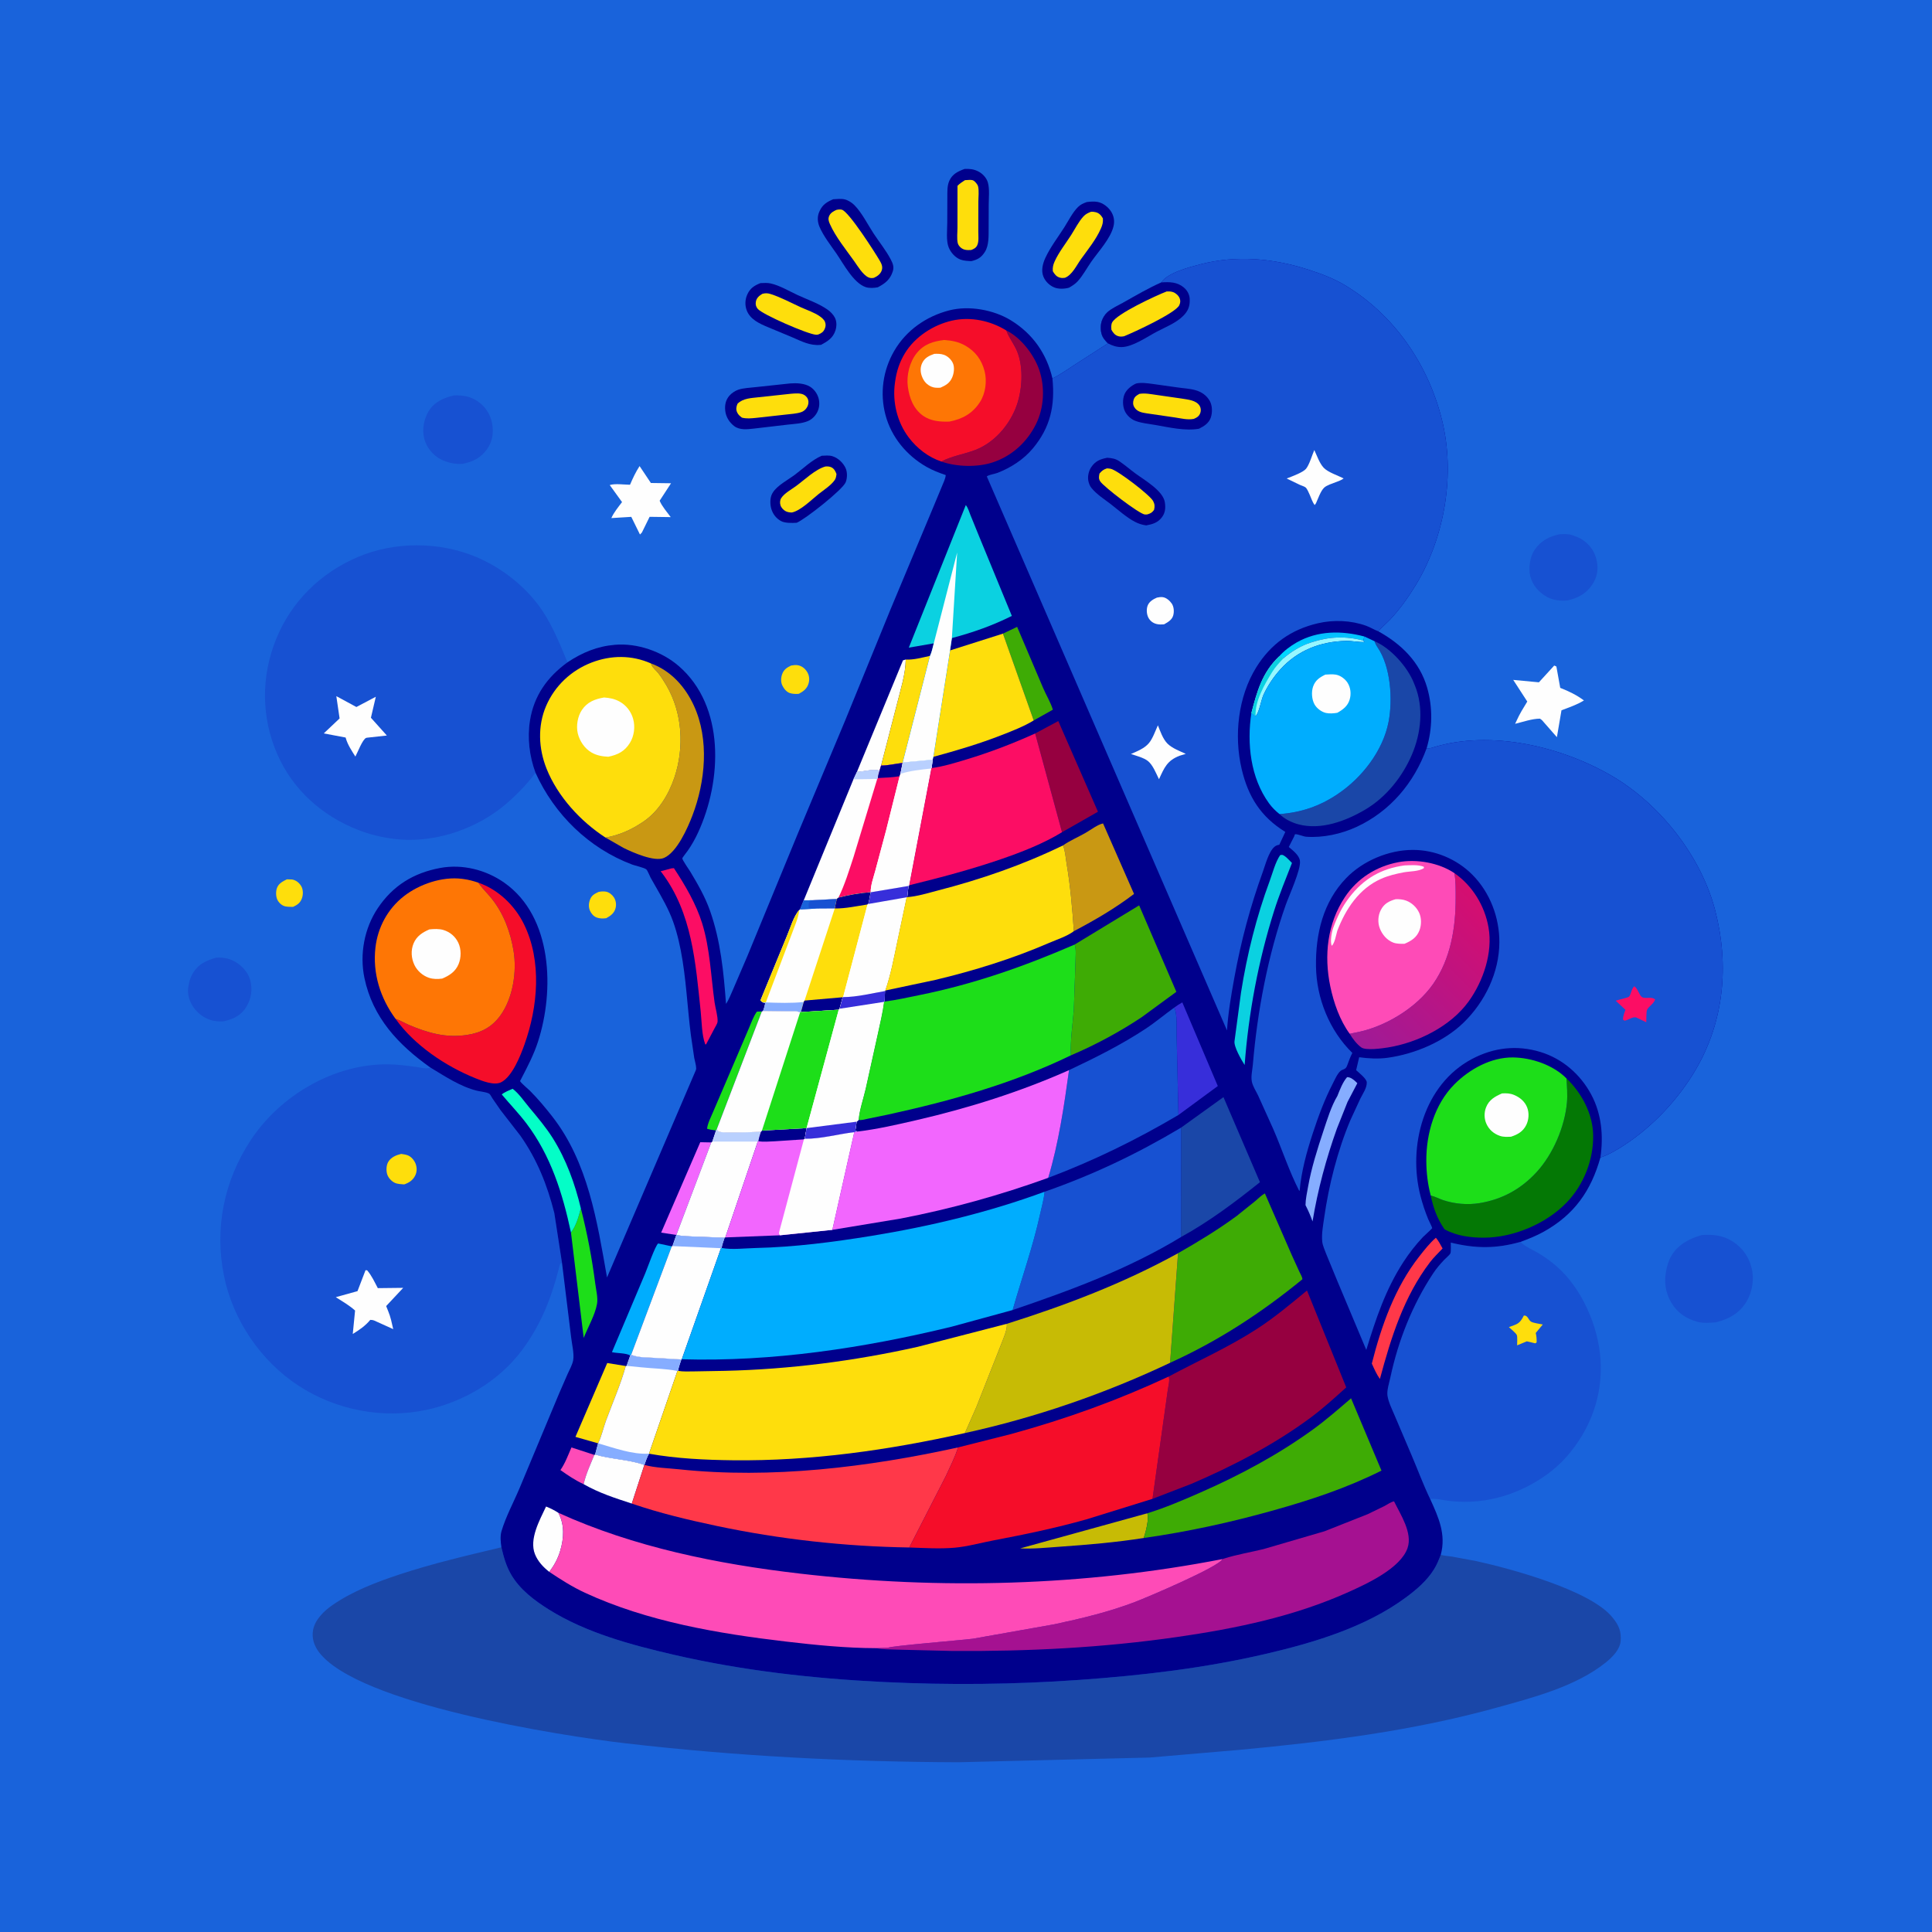 <svg version="1.1" xmlns="http://www.w3.org/2000/svg" style="display: block;" viewBox="0 0 2048 2048" width="1024" height="1024">
<defs>
	<linearGradient id="Gradient1" gradientUnits="userSpaceOnUse" x1="1397.01" y1="673.201" x2="1397.87" y2="686.056">
		<stop class="stop0" offset="0" stop-opacity="1" stop-color="rgb(2,190,255)"/>
		<stop class="stop1" offset="1" stop-opacity="1" stop-color="rgb(0,214,255)"/>
	</linearGradient>
	<linearGradient id="Gradient2" gradientUnits="userSpaceOnUse" x1="1580.11" y1="965.474" x2="1439.7" y2="1103.77">
		<stop class="stop0" offset="0" stop-opacity="1" stop-color="rgb(213,14,112)"/>
		<stop class="stop1" offset="1" stop-opacity="1" stop-color="rgb(159,26,151)"/>
	</linearGradient>
</defs>
<path transform="translate(0,0)" fill="rgb(25,99,219)" d="M -0 -0 L 2048 0 L 2048 2048 L -0 2048 L -0 -0 z"/>
<path transform="translate(0,0)" fill="rgb(254,222,12)" d="M 634.473 945.5 C 637.007 944.897 639.92 944.731 642.5 945.217 C 645.69 945.818 648.995 948.499 650.731 951.172 C 652.927 954.554 653.547 958.937 652.488 962.819 C 651.045 968.106 647.177 970.877 642.588 973.344 C 639.09 973.759 635.875 973.827 632.5 972.598 C 629.288 971.427 626.784 968.484 625.427 965.426 C 623.673 961.473 624.033 957.199 625.602 953.237 C 627.295 948.965 630.509 947.356 634.473 945.5 z"/>
<path transform="translate(0,0)" fill="rgb(254,222,12)" d="M 304.115 932.114 L 309.5 932.284 C 313.734 932.934 317.224 935.778 319.358 939.414 C 321.448 942.978 321.444 948.333 320.094 952.156 C 318.347 957.103 315.262 959.17 310.693 961.328 C 308.057 961.3 305.272 961.341 302.676 960.843 C 299.144 960.166 296.062 957.453 294.33 954.365 C 292.448 951.009 292.271 945.828 293.303 942.183 C 294.828 936.801 299.454 934.391 304.115 932.114 z"/>
<path transform="translate(0,0)" fill="rgb(254,222,12)" d="M 838.585 705.5 C 840.742 705.189 843.046 704.792 845.221 705.094 C 849.516 705.69 852.91 708.223 855.287 711.766 C 857.777 715.478 858.377 719.864 857.209 724.149 C 855.632 729.935 851.85 732.743 846.802 735.479 C 843.748 735.777 840.128 735.613 837.184 734.661 C 833.636 733.515 830.706 729.675 829.203 726.418 C 827.541 722.817 827.789 718.192 829.147 714.532 C 830.949 709.674 834.106 707.69 838.585 705.5 z"/>
<path transform="translate(0,0)" fill="rgb(254,254,254)" d="M 677.983 494.071 L 689.967 511.992 L 711.331 512.277 L 699.254 530.793 C 701.781 536.881 707.083 542.798 710.99 548.158 L 688.612 547.852 L 680.429 564.5 L 678.398 566.604 L 669.191 547.89 L 648.035 549.191 C 650.872 542.961 655.292 537.664 659.395 532.232 L 646.343 514.175 C 651.77 512.367 661.865 513.79 667.834 513.854 C 670.832 506.909 673.84 500.413 677.983 494.071 z"/>
<path transform="translate(0,0)" fill="rgb(254,254,254)" d="M 1647.54 705.5 L 1649.82 706.5 L 1653.91 729.151 C 1662.71 732.618 1671.49 736.776 1679.03 742.522 C 1671.44 747.181 1663.51 749.765 1655.24 752.931 L 1650.38 781.424 L 1634.5 763.322 L 1632.44 761.809 C 1624.02 761.828 1614.26 765.295 1606.1 767.274 L 1607.68 763.898 C 1610.87 756.762 1614.89 750.314 1618.97 743.666 L 1604.09 720.718 L 1631.3 723.28 L 1647.54 705.5 z"/>
<path transform="translate(0,0)" fill="rgb(0,0,140)" d="M 871.103 483.107 C 874.611 482.969 878.789 482.522 882.18 483.523 C 888.247 485.314 893.595 490.364 896.288 496.017 C 898.339 500.323 898.23 506.776 896.476 511.185 C 893.285 519.201 852.947 550.878 844.49 554.156 C 839.753 554.444 832.173 554.652 827.951 552.368 C 822.857 549.611 819.302 545.02 817.644 539.5 C 816.189 534.656 816.096 527.607 818.61 523.154 L 819.264 522.082 C 823.674 514.748 835.626 508.447 842.503 503.321 C 851.778 496.406 860.384 487.713 871.103 483.107 z"/>
<path transform="translate(0,0)" fill="rgb(254,222,12)" d="M 874.98 494.5 C 877.006 494.34 879.093 494.397 881 495.231 C 884.184 496.623 885.57 499.43 886.703 502.5 C 886.402 504.778 886.175 506.965 884.825 508.9 C 880.879 514.552 873.164 519.447 867.802 523.696 C 860.357 529.594 848.84 541.258 839.5 543.257 C 837.311 543.273 834.991 542.958 833 541.986 C 830.672 540.85 828.149 538.198 827.375 535.7 C 826.603 533.212 826.707 530.207 828.132 528 C 831.407 522.93 838.708 518.979 843.646 515.387 C 852.781 508.742 864.173 497.505 874.98 494.5 z"/>
<path transform="translate(0,0)" fill="rgb(23,81,210)" d="M 229.043 1015.16 C 236.434 1014.82 241.794 1015.58 248.439 1019.02 C 255.697 1022.77 262.68 1030.33 265.001 1038.23 C 267.94 1048.23 266.547 1058.58 261.021 1067.5 C 255.369 1076.63 247.386 1080.25 237.291 1082.57 C 234.062 1082.91 230.98 1082.72 227.77 1082.29 C 219.072 1081.11 210.578 1075.42 205.504 1068.34 C 200.941 1061.97 198.344 1054.27 199.585 1046.42 L 199.833 1045 C 200.488 1041.12 201.39 1037.53 203.192 1034 C 209 1022.61 217.411 1018.6 229.043 1015.16 z"/>
<path transform="translate(0,0)" fill="rgb(0,0,140)" d="M 1022.54 179.075 C 1027.96 178.875 1032.26 179.259 1037.16 181.792 C 1041.69 184.139 1045.77 188.521 1047.19 193.492 C 1049.15 200.358 1048.09 209.67 1048.09 216.788 L 1048 242.14 C 1047.94 250.075 1048.43 260.028 1044.03 267 C 1040.21 273.065 1036.39 275.167 1029.63 276.826 C 1025.84 276.621 1021.7 276.492 1018.12 275.148 C 1012.54 273.056 1007.83 267.683 1005.63 262.217 C 1002.77 255.088 1004.13 243.699 1004.13 236.085 L 1004.22 209.444 C 1004.27 203.651 1003.87 197.065 1006.3 191.673 C 1009.56 184.435 1015.48 181.632 1022.54 179.075 z"/>
<path transform="translate(0,0)" fill="rgb(254,222,12)" d="M 1022.92 190.964 L 1024.16 190.913 C 1026.37 190.805 1029.58 190.31 1031.62 191.265 C 1033.56 192.172 1036.27 195.477 1036.79 197.537 C 1037.96 202.163 1037.09 209.025 1037.1 213.838 L 1037.05 245.363 C 1037.02 249.786 1037.82 255.936 1035.9 260 C 1034.53 262.872 1032.3 263.911 1029.5 265.01 C 1025.2 265.217 1021.45 265.274 1018.11 262.156 C 1016.92 261.041 1015.71 259.468 1015.31 257.875 C 1014.12 253.104 1014.98 246.167 1014.96 241.201 L 1014.98 196.997 C 1017.25 194.523 1020.15 192.82 1022.92 190.964 z"/>
<path transform="translate(0,0)" fill="rgb(0,0,140)" d="M 837.746 406.44 C 844.498 405.942 852.869 406.296 858.765 409.969 C 863.556 412.955 867.118 418.325 868.109 423.869 C 869.168 429.795 867.908 435.442 864.244 440.201 C 862.188 442.873 859.429 445.161 856.287 446.427 C 849.571 449.133 841.727 449.338 834.586 450.175 L 799.197 454.324 C 792.266 455.07 784.173 456.174 778.263 451.657 C 773.136 447.737 769.527 441.965 768.798 435.502 C 768.122 429.508 769.165 424.151 773.134 419.502 C 775.479 416.756 779.196 414.267 782.625 413.108 C 788.139 411.245 795.152 411.087 800.937 410.377 L 837.746 406.44 z"/>
<path transform="translate(0,0)" fill="rgb(254,222,12)" d="M 838.302 417.405 C 842.642 417.076 849.144 416.266 852.969 418.964 C 855.239 420.566 856.642 422.51 856.956 425.297 C 857.272 428.105 856.238 430.991 854.495 433.179 C 853.111 434.917 851.342 436.22 849.233 436.927 C 844.278 438.59 837.999 438.867 832.759 439.497 L 801.248 442.993 C 796.132 443.474 791.57 444.002 786.5 442.73 C 784.313 441.062 782.509 439.632 781.366 437.055 C 779.936 433.83 780.486 431.06 781.811 427.961 C 787.809 422.036 796.345 422.03 804.305 421.068 L 838.302 417.405 z"/>
<path transform="translate(0,0)" fill="rgb(0,0,140)" d="M 806.151 300.107 C 809.668 299.967 813.445 299.686 816.9 300.453 C 826.55 302.595 836.68 308.7 845.705 312.875 C 856.057 317.663 868.243 321.76 877.5 328.399 C 880.418 330.492 883.132 333.303 884.869 336.466 C 887.129 340.58 886.992 345.948 885.59 350.327 C 883.047 358.264 877.298 361.847 870.326 365.549 L 869.59 365.599 C 858.755 366.612 849.795 361.852 840.106 357.662 L 814.376 346.932 C 805.391 343.217 795.158 338.705 791.507 328.864 C 789.409 323.21 789.821 317.109 792.384 311.674 C 795.35 305.384 799.937 302.523 806.151 300.107 z"/>
<path transform="translate(0,0)" fill="rgb(254,222,12)" d="M 808.064 311.5 C 811.191 310.634 813.663 310.674 816.744 311.637 C 827.59 315.029 838.561 321.033 848.954 325.74 C 855.573 328.737 863.253 331.208 869.179 335.401 C 871.054 336.728 873.661 338.924 874.5 341.143 C 875.487 343.754 875.386 345.957 874.298 348.5 C 872.855 351.873 870.878 353.13 867.626 354.5 C 866.475 354.789 866.365 354.888 864.986 354.826 C 856.626 354.451 808.095 333.42 803.154 327.319 C 801.339 325.078 800.769 322.882 801.205 320.018 C 801.827 315.932 804.756 313.505 808.064 311.5 z"/>
<path transform="translate(0,0)" fill="rgb(23,81,210)" d="M 1653.81 566.243 C 1658.25 566.198 1662.41 565.835 1666.7 567.316 L 1668 567.793 C 1671.09 568.889 1673.97 569.976 1676.77 571.727 C 1685.1 576.947 1690.34 584.3 1692.5 593.892 C 1694.6 603.244 1693.18 611.721 1687.85 619.748 C 1681.45 629.391 1672.47 634.068 1661.5 636.493 C 1654.42 637.131 1646.32 636.387 1640 632.858 C 1631.32 628.014 1624.58 620.545 1622.14 610.734 C 1620.07 602.417 1621.78 590.304 1626.57 583.139 C 1633.24 573.18 1642.34 568.444 1653.81 566.243 z"/>
<path transform="translate(0,0)" fill="rgb(0,0,140)" d="M 1152.04 214.188 C 1155.73 213.729 1159.82 213.366 1163.5 214.055 C 1169.15 215.114 1174.62 219.346 1177.7 224.085 C 1180.78 228.802 1181.7 234.301 1180.39 239.775 C 1177.24 253.01 1164.33 266.557 1156.64 277.653 C 1151.98 284.367 1147.88 292.138 1142.4 298.157 C 1139.76 301.054 1136.61 302.977 1133.26 304.942 C 1128.71 306.279 1122.56 306.571 1118.04 304.878 C 1112.81 302.912 1108.21 298.516 1106.09 293.33 C 1103.38 286.743 1105.38 279.267 1108.23 273.145 C 1113.46 261.919 1121.44 251.55 1128.11 241.12 C 1132.54 234.185 1136.83 225.347 1142.66 219.52 C 1145.43 216.75 1148.4 215.51 1152.04 214.188 z"/>
<path transform="translate(0,0)" fill="rgb(254,222,12)" d="M 1156.47 224.5 C 1158.2 224.335 1159.75 224.521 1161.45 224.933 C 1165.2 225.84 1167.29 228.313 1169.12 231.5 C 1169.4 235.601 1168.74 238.229 1167.1 242 C 1161.96 253.885 1153.25 264.403 1145.78 274.866 C 1141.12 281.392 1136.5 291.558 1128.82 294.5 C 1126.86 294.77 1125.57 294.801 1123.66 294.334 C 1119.9 293.416 1117.86 290.678 1116.02 287.5 C 1115.72 283.463 1116.34 280.7 1118.02 277 C 1122.39 267.409 1129.65 258.209 1135.35 249.315 C 1139.49 242.848 1143.29 235.096 1148.48 229.435 C 1150.78 226.925 1153.35 225.722 1156.47 224.5 z"/>
<path transform="translate(0,0)" fill="rgb(23,81,210)" d="M 481.236 419.174 C 490.219 418.809 498.312 420.055 506.024 425.166 C 514.019 430.466 519.632 438.68 521.5 448.099 C 523.439 457.873 522.36 467.448 516.618 475.685 C 509.908 485.308 501.431 489.579 490.123 491.718 C 482.288 492.206 473.916 490.426 467 486.769 C 458.756 482.411 452.049 474.155 449.739 465.11 C 447.261 455.407 449.243 444.293 454.413 435.855 C 460.514 425.897 470.369 421.699 481.236 419.174 z"/>
<path transform="translate(0,0)" fill="rgb(0,0,140)" d="M 883.24 211.214 C 887.083 211 891.865 210.44 895.629 211.409 C 899.236 212.337 903.186 214.91 905.772 217.534 C 913.767 225.65 919.78 237.967 926.121 247.612 C 932.001 256.554 939.214 265.42 944.15 274.875 C 946.455 279.29 947.939 282.852 946.371 287.723 C 943.59 296.359 938.264 300.502 930.512 304.529 C 926.635 305.311 921.48 305.629 917.691 304.363 C 904.705 300.022 894.189 279.723 886.673 268.82 C 880.49 259.85 873.037 250.502 868.733 240.465 C 866.564 235.406 866.174 229.766 868.398 224.646 L 868.93 223.5 C 872.003 216.779 876.727 213.984 883.24 211.214 z"/>
<path transform="translate(0,0)" fill="rgb(254,222,12)" d="M 886.641 222.5 C 888.546 222.079 890.4 221.812 892.336 222.273 C 899.729 224.035 927.734 268.07 932.221 275.72 C 934.219 279.126 936.05 282.477 934.714 286.52 C 933.415 290.452 930.023 292.875 926.44 294.5 C 924.342 294.943 922.505 294.931 920.5 294.001 C 914.585 291.26 909.104 281.945 905.397 276.73 C 896.9 264.776 885.644 250.965 879.732 237.5 C 878.334 234.316 877.527 231.839 879.166 228.5 C 880.664 225.449 883.707 223.826 886.641 222.5 z"/>
<path transform="translate(0,0)" fill="rgb(23,81,210)" d="M 1804.13 1309.18 C 1814.39 1308.41 1824.26 1309.29 1833.53 1314.16 C 1844.1 1319.71 1852.61 1329.6 1855.91 1341.15 L 1856.28 1342.5 L 1856.68 1343.84 C 1859.84 1355.08 1857.61 1369.09 1851.78 1379.09 C 1844.3 1391.92 1832.73 1398.33 1818.73 1401.77 C 1812.96 1402.18 1805.24 1402.79 1799.67 1401.29 L 1798.5 1400.94 C 1788.63 1398.11 1780.19 1392.93 1774.07 1384.53 C 1766.79 1374.54 1763.77 1362.24 1765.7 1350.02 L 1765.96 1348.5 C 1766.96 1342.33 1768.52 1336.78 1771.67 1331.33 C 1778.58 1319.38 1791.24 1312.61 1804.13 1309.18 z"/>
<path transform="translate(0,0)" fill="rgb(23,81,210)" d="M 1516.07 1589.05 C 1508.69 1573.84 1502.84 1557.71 1496.16 1542.17 L 1478.56 1500.82 C 1475.86 1494.34 1471.79 1486.34 1470.8 1479.46 C 1469.99 1473.87 1472.7 1465.6 1473.9 1460 C 1482.21 1421.09 1497.14 1383.31 1519.11 1350 C 1522.64 1344.65 1526.57 1340.08 1530.96 1335.44 C 1532.6 1333.71 1536.52 1330.54 1537.47 1328.66 C 1538.36 1326.87 1537.82 1319.61 1537.91 1317.22 C 1564.28 1323.65 1585.78 1323.77 1611.77 1316.45 L 1613.1 1317.7 C 1617.76 1321.97 1623.87 1324.38 1629.29 1327.51 C 1636.74 1331.8 1643.23 1336.45 1649.73 1342.05 C 1676.86 1365.41 1694.42 1406.13 1696.65 1441.46 C 1699.09 1480.15 1685.68 1515.98 1660.1 1544.79 C 1653.85 1551.84 1646.5 1558.26 1638.83 1563.71 C 1607.61 1585.93 1569.26 1596.42 1531.14 1590.3 C 1525.87 1589.45 1521.47 1588.35 1516.07 1589.05 z"/>
<path transform="translate(0,0)" fill="rgb(254,222,12)" d="M 1615.38 1394.5 C 1619.64 1394.23 1619.86 1398.91 1622.9 1400.97 C 1625.16 1402.5 1632.48 1403.32 1635.41 1404.01 L 1627.95 1413 C 1628.77 1416.49 1628.98 1419.42 1628.9 1423 L 1627.5 1423.98 L 1618.5 1421.86 L 1608.21 1426.12 C 1608.13 1423.68 1608.73 1417.1 1607.86 1415.18 C 1606.84 1412.91 1601.46 1408.77 1599.49 1406.79 C 1608.59 1403.43 1610.78 1403.56 1615.38 1394.5 z"/>
<path transform="translate(0,0)" fill="rgb(23,81,210)" d="M 567.671 819.161 C 558.249 832.043 543.709 846.729 531.096 856.554 C 499.826 880.912 456.438 894.459 416.907 889.163 C 403.993 887.433 392.171 884.619 380 879.897 C 341.573 864.988 310.498 837.384 293.905 799.403 C 276.87 760.411 276.707 717.274 292.543 677.884 C 308.695 637.71 339.763 607.298 379.382 590.434 C 418.34 573.85 465.501 574.005 504.531 590.308 C 532.293 601.904 558.717 622.801 575.335 647.961 C 586.323 664.598 593.933 683.729 601.569 702.073 C 580.112 717.692 565.975 737.395 561.768 763.949 C 558.85 782.361 561.219 801.767 567.671 819.161 z"/>
<path transform="translate(0,0)" fill="rgb(254,254,254)" d="M 356.519 737.943 L 377.775 749.456 L 398.388 738.582 L 393.19 760.852 L 410.075 779.681 L 389.5 781.942 L 388.234 782.157 C 384.365 783.552 379.081 797.641 376.711 801.991 C 372.956 796.039 368.588 789.532 366.645 782.74 L 366.407 781.822 L 343.198 777.441 L 359.987 761.564 L 356.519 737.943 z"/>
<path transform="translate(0,0)" fill="rgb(23,81,210)" d="M 595.749 1338.71 C 593.058 1339.46 593.31 1341.28 592.651 1343.87 C 584.351 1376.47 573.101 1405.04 552.752 1432 C 528.477 1464.16 491.202 1486.12 452.046 1494.5 C 405.6 1504.44 355.869 1494.7 316.259 1468.77 C 276.336 1442.64 246.973 1399.32 237.461 1352.62 C 227.14 1301.93 237.476 1251.55 265.86 1208.49 C 297.123 1161.06 354.506 1127.35 412 1128.24 C 421.292 1128.39 430.54 1129.58 439.74 1130.78 C 443.932 1131.33 451.193 1133.26 455.138 1132.12 L 456.232 1131.65 C 471.677 1140.94 488.032 1151.94 505.727 1156.27 C 509.09 1157.09 516.092 1157.69 518.779 1159.54 C 519.745 1160.21 521.169 1163.13 521.96 1164.31 L 530.545 1176.75 L 551.673 1203.98 C 569.298 1229.1 580.174 1256.29 587.61 1285.95 L 595.749 1338.71 z"/>
<path transform="translate(0,0)" fill="rgb(254,222,12)" d="M 425.256 1223.19 C 427.536 1223.52 430.048 1223.88 432.224 1224.68 C 435.81 1226 439.144 1229.97 440.5 1233.48 C 442.143 1237.74 442.097 1242.23 440.023 1246.34 C 437.549 1251.23 433.498 1253.75 428.5 1255.52 C 425.324 1255.28 421.458 1255.22 418.544 1253.85 C 415.006 1252.19 411.661 1248.62 410.468 1244.88 C 409.202 1240.91 409.427 1235.08 411.673 1231.46 C 414.667 1226.63 419.992 1224.47 425.256 1223.19 z"/>
<path transform="translate(0,0)" fill="rgb(254,254,254)" d="M 387.463 1346.5 L 389.14 1346.55 C 393.935 1351.97 397.106 1359.12 400.498 1365.48 L 427.413 1365.17 L 409.346 1384.49 L 411.5 1389.86 C 414.079 1396.04 415.353 1402.43 416.831 1408.94 L 396.936 1399.94 C 395.348 1399.28 394.213 1399.15 392.5 1399.12 C 387.174 1405.56 380.972 1409.73 373.949 1414.06 L 376.396 1389.22 C 370.315 1383.74 362.845 1379.44 355.955 1375.05 L 378.967 1368.66 L 387.463 1346.5 z"/>
<path transform="translate(0,0)" fill="rgb(26,71,168)" d="M 531.521 1640.18 C 533.836 1650.2 536.442 1659.67 541.594 1668.68 C 550.849 1684.87 566.529 1696.6 582.08 1706.31 C 621.323 1730.84 669.288 1743.72 714 1754.06 C 787.144 1770.96 861.612 1779.32 936.5 1782.99 C 1005.83 1786.39 1075.41 1785.66 1144.64 1780.73 C 1211.15 1775.99 1276.64 1768.35 1341.67 1753.2 C 1392.76 1741.31 1447.72 1724.89 1490.33 1693.33 C 1501.76 1684.86 1512.66 1675.58 1520.22 1663.36 C 1523.17 1658.59 1525.27 1653.41 1527.25 1648.18 C 1530.88 1649.28 1535.32 1649.43 1539.12 1650.04 L 1564.88 1654.82 C 1601.24 1662.81 1685.76 1685.62 1709.07 1714.31 L 1710.02 1715.5 C 1716.15 1723.08 1718.75 1729.69 1717.95 1739.5 C 1717.18 1748.86 1708.9 1756.94 1701.94 1762.5 C 1670.15 1787.92 1624.79 1799.56 1586.08 1810.29 C 1497.53 1834.84 1405.77 1846.33 1314.47 1854.87 L 1218.73 1863.07 L 1015.77 1868.07 C 897.788 1867.64 780.381 1861.56 663.146 1847.99 C 594.03 1839.99 378.903 1806.26 337.917 1751.06 C 332.866 1744.26 330.342 1736.36 331.871 1727.93 C 333.857 1716.98 343.421 1707.72 352.243 1701.58 C 373.324 1686.93 398.25 1677.39 422.517 1669.31 C 458.438 1657.36 494.749 1648.98 531.521 1640.18 z"/>
<path transform="translate(0,0)" fill="rgb(0,0,140)" d="M 1231.18 299.368 C 1237.03 289.279 1261.32 283.051 1272.42 280.163 C 1310.72 270.191 1349.75 273.829 1387.01 285.865 C 1400.1 290.094 1413.44 295.012 1425.28 302.089 C 1477.75 333.436 1513.86 386.038 1528.51 444.943 C 1542.88 502.741 1531.58 569.284 1500.87 620 C 1493.24 632.614 1484.26 645.287 1474.19 656.083 C 1470.02 660.555 1464.99 664.568 1461.1 669.23 C 1485.39 682.671 1504.98 701.688 1512.85 729 C 1518.88 749.948 1518.49 772.361 1512.27 793.231 L 1514.2 793.248 C 1516.3 793.241 1517.51 792.789 1519.5 792.175 C 1580.26 773.456 1655.06 791.246 1708.67 822.524 C 1759.62 852.249 1803.23 907.595 1818.11 964.89 C 1833.13 1022.68 1827.84 1082.57 1797.13 1134.55 C 1779.18 1164.91 1752.8 1193.29 1723.36 1212.8 C 1714.98 1218.35 1706.06 1223.88 1696.49 1227.03 C 1686.6 1262.32 1668.81 1287.57 1636.5 1305.6 C 1628.53 1310.05 1620.32 1313.29 1611.77 1316.45 C 1585.78 1323.77 1564.28 1323.65 1537.91 1317.22 C 1537.82 1319.61 1538.36 1326.87 1537.47 1328.66 C 1536.52 1330.54 1532.6 1333.71 1530.96 1335.44 C 1526.57 1340.08 1522.64 1344.65 1519.11 1350 C 1497.14 1383.31 1482.21 1421.09 1473.9 1460 C 1472.7 1465.6 1469.99 1473.87 1470.8 1479.46 C 1471.79 1486.34 1475.86 1494.34 1478.56 1500.82 L 1496.16 1542.17 C 1502.84 1557.71 1508.69 1573.84 1516.07 1589.05 C 1524.84 1608.36 1533.15 1626.52 1527.25 1648.18 C 1525.27 1653.41 1523.17 1658.59 1520.22 1663.36 C 1512.66 1675.58 1501.76 1684.86 1490.33 1693.33 C 1447.72 1724.89 1392.76 1741.31 1341.67 1753.2 C 1276.64 1768.35 1211.15 1775.99 1144.64 1780.73 C 1075.41 1785.66 1005.83 1786.39 936.5 1782.99 C 861.612 1779.32 787.144 1770.96 714 1754.06 C 669.288 1743.72 621.323 1730.84 582.08 1706.31 C 566.529 1696.6 550.849 1684.87 541.594 1668.68 C 536.442 1659.67 533.836 1650.2 531.521 1640.18 C 530.719 1634.84 530.059 1628.38 531.607 1623.13 C 536.179 1607.66 544.67 1592.06 550.926 1577.11 L 592.689 1477.13 L 601.698 1456.45 C 603.71 1452.02 606.67 1446.8 607.574 1441.99 C 608.867 1435.12 606.162 1424.42 605.405 1417.39 L 595.749 1338.71 L 587.61 1285.95 C 580.174 1256.29 569.298 1229.1 551.673 1203.98 L 530.545 1176.75 L 521.96 1164.31 C 521.169 1163.13 519.745 1160.21 518.779 1159.54 C 516.092 1157.69 509.09 1157.09 505.727 1156.27 C 488.032 1151.94 471.677 1140.94 456.232 1131.65 C 422.144 1107.44 395.058 1078.65 386.29 1036.59 C 381.055 1011.47 386.223 983.923 400.5 962.634 C 416.564 938.679 438.532 925.282 466.679 920.072 C 490.283 915.703 515.233 922.065 534.685 935.786 C 585.916 971.923 587.875 1050.08 570.231 1104.42 C 565.879 1117.82 559.438 1130.25 552.963 1142.71 C 552.868 1142.9 551.281 1145.91 551.288 1145.93 C 551.926 1147.8 559.836 1154.31 561.684 1156.17 C 570.101 1164.6 577.839 1173.86 585.195 1183.23 C 623.418 1231.93 633.045 1294.98 643.465 1354.16 L 737.363 1135.03 C 737.687 1134.2 737.98 1133.61 737.984 1132.71 C 737.999 1129.24 736.526 1124.82 735.902 1121.36 L 732.342 1097.08 C 728.56 1067.46 727.358 1036.74 721.641 1007.48 C 718.971 993.822 715.316 979.808 709.551 967.116 C 703.77 954.391 696.429 942.517 689.651 930.328 C 688.605 928.446 686.56 922.89 685.141 921.622 C 683.089 919.788 673.132 917.61 670.096 916.466 C 624.3 899.2 587.744 863.5 567.671 819.161 C 561.219 801.767 558.85 782.361 561.768 763.949 C 565.975 737.395 580.112 717.692 601.569 702.073 C 617.336 691.662 632.989 685.103 651.906 683.504 C 675.47 681.512 701.53 690.549 719.359 705.918 C 768.934 748.655 765.322 827.617 740.01 882.5 C 736.868 889.314 733.283 895.7 728.98 901.851 C 728.308 902.812 723.258 909.238 723.272 909.883 C 723.31 911.776 730.477 921.894 731.776 924.061 C 739.866 937.56 747.348 950.476 752.623 965.391 C 763.883 997.228 767.15 1030.7 769.602 1064.17 C 772.689 1059.68 774.837 1053.71 777.116 1048.74 L 792.338 1013.27 L 845.71 883.671 L 895.771 764.093 L 943.979 646 L 989.492 537.207 L 998.746 514.944 C 1000.16 511.36 1002.25 507.448 1002.51 503.598 C 995.318 501.126 988.544 498.57 981.934 494.772 C 961.011 482.752 944.875 463.344 938.653 439.922 C 932.512 416.801 935.958 392.506 947.92 371.94 C 960.645 350.063 981.901 335.26 1006.29 328.994 C 1027.13 323.639 1053.23 328.338 1071.49 339.5 C 1094.63 353.645 1109.55 374.899 1115.62 401.141 C 1124.36 396.958 1132.39 390.984 1140.56 385.788 L 1174.47 363.96 C 1172.49 362.09 1170.57 359.845 1169.17 357.5 C 1166.49 352.981 1166.22 345.217 1167.93 340.25 C 1169.07 336.94 1171.08 333.648 1173.64 331.237 C 1178.18 326.963 1185.54 323.749 1190.99 320.674 C 1204.26 313.195 1217.25 305.564 1231.18 299.368 z"/>
<path transform="translate(0,0)" fill="url(#Gradient1)" d="M 1355.96 695.771 C 1361 689.99 1367.85 684.819 1374.5 681.037 C 1396.82 668.348 1422.04 668.301 1446.3 674.719 L 1445.1 678.979 C 1426.64 674.083 1409.08 674.806 1390.92 680.689 L 1389.15 681.239 C 1379.05 684.464 1368.38 690.9 1360.49 697.884 L 1355.96 695.771 z"/>
<path transform="translate(0,0)" fill="rgb(254,75,183)" d="M 618.678 1573.28 C 610.025 1569.35 601.831 1563.8 594.084 1558.33 C 599.146 1551.01 602.237 1542.48 605.767 1534.35 L 630.027 1542.25 C 625.857 1552.4 621.098 1562.54 618.678 1573.28 z"/>
<path transform="translate(0,0)" fill="rgb(151,247,255)" d="M 1360.49 697.884 C 1368.38 690.9 1379.05 684.464 1389.15 681.239 L 1390.92 680.689 C 1409.08 674.806 1426.64 674.083 1445.1 678.979 L 1446.5 680.565 C 1440.05 680.905 1433.71 679.308 1427.22 679.409 C 1400.17 679.834 1375.46 689.28 1357.14 709.652 C 1350.05 717.538 1343.55 727.159 1339.21 736.867 C 1336.83 742.211 1334.66 755.8 1330.97 759.098 L 1326.52 755.851 C 1332.54 732.683 1338.05 712.857 1355.96 695.771 L 1360.49 697.884 z"/>
<path transform="translate(0,0)" fill="rgb(11,209,225)" d="M 1326.52 755.851 C 1332.54 732.683 1338.05 712.857 1355.96 695.771 L 1360.49 697.884 C 1356.04 702.579 1351.87 706.982 1348.45 712.5 C 1340.48 725.373 1330.03 743.575 1330.97 759.098 L 1326.52 755.851 z"/>
<path transform="translate(0,0)" fill="rgb(29,222,25)" d="M 759.051 1198.31 C 755.749 1197.92 752.67 1197.55 749.5 1196.52 C 750.16 1190.53 753.88 1183.7 756.194 1178.02 L 777.052 1129.34 L 793.765 1090.2 C 796.311 1084.37 798.576 1077.5 802.347 1072.36 L 807.558 1072.2 L 759.653 1197.35 L 759.051 1198.31 z"/>
<path transform="translate(0,0)" fill="rgb(242,102,254)" d="M 716.962 1309.11 L 700.84 1306.64 L 742.318 1210.79 L 753.975 1211.01 L 716.962 1309.11 z"/>
<path transform="translate(0,0)" fill="rgb(254,254,254)" d="M 582.314 1666.27 C 575.936 1661.39 570.066 1655.03 567.081 1647.5 C 560.74 1631.5 572.066 1611.42 578.838 1596.98 C 583.53 1598.88 587.589 1600.84 591.857 1603.62 C 598.65 1616.3 597.866 1630.55 593.832 1643.99 C 591.31 1652.4 587.537 1659.23 582.314 1666.27 z"/>
<path transform="translate(0,0)" fill="rgb(254,254,254)" d="M 908.352 818.309 L 957.197 700 L 960.121 699.135 C 959.903 714.875 954.777 730.472 950.986 745.66 L 934.003 811.507 L 932.388 816.803 C 924.14 815.049 916.555 817.816 908.352 818.309 z"/>
<path transform="translate(0,0)" fill="rgb(199,187,5)" d="M 1216.15 1604.16 C 1218.28 1610.09 1214.44 1624.35 1212.39 1630.35 C 1183.15 1634.92 1153.88 1637.47 1124.37 1639.51 C 1110.11 1640.49 1095.7 1642.07 1081.41 1641.37 L 1216.15 1604.16 z"/>
<path transform="translate(0,0)" fill="rgb(134,173,255)" d="M 1417.7 1161.73 C 1420.29 1155.19 1423.32 1147.15 1427.96 1141.83 C 1431.5 1141.74 1434.77 1144.31 1437.28 1146.72 L 1438.82 1148.25 L 1428.44 1168.09 L 1417.19 1196.32 C 1405.78 1228.23 1396.84 1261.32 1391.35 1294.78 C 1389.23 1288.75 1386.81 1283.19 1383.88 1277.51 C 1383.97 1271.04 1385.44 1264.52 1386.57 1258.16 C 1390.1 1238.2 1396.46 1218.11 1402.85 1198.91 C 1406.85 1186.92 1411.17 1172.55 1417.7 1161.73 z"/>
<path transform="translate(0,0)" fill="rgb(62,171,5)" d="M 1063.17 671.673 L 1078.21 664.493 L 1105.61 728.956 C 1108.8 736.566 1113.75 744.517 1116.09 752.29 L 1095.78 763.705 L 1063.17 671.673 z"/>
<path transform="translate(0,0)" fill="rgb(29,222,25)" d="M 615.754 1281 C 622.604 1307.86 627.475 1333.48 631.042 1360.99 C 631.869 1367.36 634.01 1375.79 632.894 1382.11 C 630.795 1394 623.227 1406.89 618.732 1418.26 L 605.257 1306.53 C 610.89 1299.12 613.267 1289.87 615.754 1281 z"/>
<path transform="translate(0,0)" fill="rgb(254,222,12)" d="M 634.018 1529.99 L 609.991 1523.15 L 643.692 1444.86 L 663.371 1448.04 C 657.867 1467.66 649.435 1486.82 642.382 1505.95 C 639.553 1513.62 637.654 1522.79 634.018 1529.99 z"/>
<path transform="translate(0,0)" fill="rgb(255,56,73)" d="M 1522.07 1312.07 C 1524.99 1315.28 1527.03 1319.66 1529.2 1323.42 C 1524.79 1328.2 1519.92 1332.69 1515.97 1337.86 C 1488.06 1374.46 1474.52 1418.03 1462.76 1461.76 C 1459.18 1456.8 1456.7 1450.98 1454.18 1445.44 C 1464.31 1405.48 1478.64 1364.78 1504.37 1332.03 C 1509.93 1324.95 1515.28 1318.02 1522.07 1312.07 z"/>
<path transform="translate(0,0)" fill="rgb(254,254,254)" d="M 630.027 1542.25 L 630.837 1541.85 C 647.689 1546.93 666.193 1546.94 683.043 1552.88 L 669.727 1593.84 C 651.685 1587.92 635.314 1582.75 618.678 1573.28 C 621.098 1562.54 625.857 1552.4 630.027 1542.25 z"/>
<path transform="translate(0,0)" fill="rgb(0,173,254)" d="M 668.124 1436.85 C 663.323 1434.15 654.33 1434.63 648.688 1433.34 L 684.005 1349.69 C 686.305 1344.24 694.543 1320.57 697.676 1318.12 L 712.081 1321.17 L 669.056 1436.07 L 668.124 1436.85 z"/>
<path transform="translate(0,0)" fill="rgb(4,254,199)" d="M 605.257 1306.53 C 596.357 1264.95 583.909 1225.05 557.893 1190.71 C 549.872 1180.13 540.448 1170.41 531.928 1160.2 C 534.64 1157.59 539.938 1155.82 543.39 1154.14 C 549.944 1158.96 555.845 1167.76 561.089 1174.02 C 569.8 1184.43 578.738 1195 585.973 1206.5 C 600.249 1229.2 609.535 1255.06 615.754 1281 C 613.267 1289.87 610.89 1299.12 605.257 1306.53 z"/>
<path transform="translate(0,0)" fill="rgb(254,222,12)" d="M 960.121 699.135 C 968.663 699.639 977.5 697.006 985.83 695.264 L 956.915 808.28 L 956.807 808.758 C 949.373 809.493 941.39 811.602 934.003 811.507 L 950.986 745.66 C 954.777 730.472 959.903 714.875 960.121 699.135 z"/>
<path transform="translate(0,0)" fill="rgb(252,13,100)" d="M 711.854 920.5 L 714.381 920.3 C 726.249 938.267 737.915 958.166 744.323 978.773 C 752.651 1005.55 753.61 1034.95 757.501 1062.67 C 758.319 1068.49 761.094 1077.55 760.653 1083.16 C 760.515 1084.91 758.436 1088.2 757.622 1089.74 L 748.5 1107.02 L 747.641 1107.15 C 743.777 1097.06 743.909 1082.91 742.752 1072 C 737.303 1020.62 733.809 967.789 701.319 924.836 L 700.324 923.533 L 711.854 920.5 z"/>
<path transform="translate(0,0)" fill="rgb(55,46,218)" d="M 1244.76 1068.08 C 1247.53 1066.02 1250.28 1064.23 1253.3 1062.57 L 1290.93 1151.25 L 1249.2 1181.93 L 1247.29 1098.72 C 1247.08 1091.36 1248.21 1074.25 1244.76 1068.08 z"/>
<path transform="translate(0,0)" fill="rgb(11,209,225)" d="M 1356.99 906.5 L 1358.61 906.172 C 1361.62 905.911 1367.37 912.687 1369.54 914.782 C 1362.91 931.743 1355.99 948.502 1350.5 965.886 C 1333.91 1018.39 1323.49 1074.05 1319.37 1128.95 C 1315.92 1123.56 1307.58 1109.27 1308.67 1103.39 L 1315.53 1052.11 C 1321.86 1011.9 1331.84 971.837 1345.99 933.65 C 1349.18 925.029 1351.85 914.098 1356.99 906.5 z"/>
<path transform="translate(0,0)" fill="rgb(150,0,64)" d="M 1097.32 777.5 L 1121.83 764.363 L 1163.89 860.473 L 1125.77 882.178 L 1097.32 777.5 z"/>
<path transform="translate(0,0)" fill="rgb(150,0,64)" d="M 1066.73 350.312 C 1082.09 357.751 1096.06 375.878 1101.59 391.988 C 1107.89 410.336 1106.82 432.277 1098.14 449.697 C 1088.66 468.738 1072.59 483.478 1052.32 490.163 C 1036.07 495.525 1013.98 494.944 997.876 489.262 C 1008.58 483.454 1022.52 481.384 1034 476.918 C 1053.32 469.405 1068.4 452.435 1076.31 433.473 C 1083.68 415.809 1085.55 389.739 1077.92 371.84 C 1074.84 364.633 1069.79 358.304 1067.03 351.127 L 1066.73 350.312 z"/>
<path transform="translate(0,0)" fill="rgb(201,152,19)" d="M 1126.79 896.178 C 1134.14 891.075 1142.76 887.423 1150.55 882.985 C 1155.58 880.128 1163.9 873.784 1169.3 872.891 L 1202.12 947.612 C 1181.63 963.134 1161 975.153 1138.33 987.088 C 1136.67 962.823 1134.63 939.004 1130.57 914.997 C 1129.54 908.916 1129.22 901.856 1126.79 896.178 z"/>
<path transform="translate(0,0)" fill="rgb(254,254,254)" d="M 759.653 1197.35 C 760.383 1198.07 760.941 1199.02 761.843 1199.5 C 765.557 1201.48 795.075 1200.04 801.5 1199.98 L 806.592 1199.88 C 805.657 1203.08 804.328 1206.51 803.951 1209.81 L 803.24 1210.15 L 768.848 1311.72 L 768.104 1312.04 L 738.383 1310.92 C 731.304 1310.57 723.902 1310.6 716.962 1309.11 L 753.975 1211.01 L 755.106 1210.1 L 759.051 1198.31 L 759.653 1197.35 z"/>
<path transform="translate(0,0)" fill="rgb(185,208,254)" d="M 759.653 1197.35 C 760.383 1198.07 760.941 1199.02 761.843 1199.5 C 765.557 1201.48 795.075 1200.04 801.5 1199.98 L 806.592 1199.88 C 805.657 1203.08 804.328 1206.51 803.951 1209.81 L 803.24 1210.15 L 755.106 1210.1 L 759.051 1198.31 L 759.653 1197.35 z"/>
<path transform="translate(0,0)" fill="rgb(254,254,254)" d="M 669.056 1436.07 C 672.71 1437.55 675.891 1438.12 679.795 1438.58 L 722.264 1441.06 C 720.991 1445.04 719.462 1449.05 718.712 1453.15 L 718.097 1453.29 L 687.972 1540.98 C 685.836 1544.8 684.489 1548.77 683.043 1552.88 C 666.193 1546.94 647.689 1546.93 630.837 1541.85 L 634.018 1529.99 C 637.654 1522.79 639.553 1513.62 642.382 1505.95 C 649.435 1486.82 657.867 1467.66 663.371 1448.04 L 664.233 1447.84 L 668.124 1436.85 L 669.056 1436.07 z"/>
<path transform="translate(0,0)" fill="rgb(134,173,255)" d="M 634.018 1529.99 C 651.288 1534.87 669.731 1541.94 687.972 1540.98 C 685.836 1544.8 684.489 1548.77 683.043 1552.88 C 666.193 1546.94 647.689 1546.93 630.837 1541.85 L 634.018 1529.99 z"/>
<path transform="translate(0,0)" fill="rgb(134,173,255)" d="M 669.056 1436.07 C 672.71 1437.55 675.891 1438.12 679.795 1438.58 L 722.264 1441.06 C 720.991 1445.04 719.462 1449.05 718.712 1453.15 L 718.097 1453.29 C 705.869 1450.79 692.241 1450.74 679.733 1449.4 L 664.233 1447.84 L 668.124 1436.85 L 669.056 1436.07 z"/>
<path transform="translate(0,0)" fill="rgb(201,152,19)" d="M 689.992 703.243 C 711.148 710.952 726.357 727.909 735.594 748.096 C 752.009 783.966 747.757 828.538 733.984 864.513 C 728.954 877.649 717.638 903.476 703.857 909.439 C 693.57 913.89 670.413 903.476 660.973 898.831 L 641.917 887.902 C 657.052 885.118 669.274 879.576 682 870.988 C 697.987 860.199 708.797 842.288 714.86 824.289 C 725.531 792.605 723.534 755.738 706.4 726.516 C 703.803 722.085 700.933 717.523 697.742 713.5 C 695.455 710.618 692.09 708.151 690.597 704.763 L 689.992 703.243 z"/>
<path transform="translate(0,0)" fill="rgb(254,254,254)" d="M 716.962 1309.11 C 723.902 1310.6 731.304 1310.57 738.383 1310.92 L 768.104 1312.04 C 767.005 1315.53 765.445 1319.27 764.95 1322.89 L 764.239 1323.13 L 722.71 1440.89 L 722.264 1441.06 L 679.795 1438.58 C 675.891 1438.12 672.71 1437.55 669.056 1436.07 L 712.081 1321.17 L 712.818 1320.91 L 716.962 1309.11 z"/>
<path transform="translate(0,0)" fill="rgb(134,173,255)" d="M 716.962 1309.11 C 723.902 1310.6 731.304 1310.57 738.383 1310.92 L 768.104 1312.04 C 767.005 1315.53 765.445 1319.27 764.95 1322.89 L 764.239 1323.13 L 712.818 1320.91 L 716.962 1309.11 z"/>
<path transform="translate(0,0)" fill="rgb(26,71,168)" d="M 1457.01 679.697 C 1474.13 686.929 1491.78 706.659 1498.67 723.719 L 1499.18 725 L 1499.82 726.562 C 1509.34 749.839 1506.42 777.098 1496.72 799.839 C 1486.69 823.353 1469.32 845.183 1447.11 858.263 C 1426.57 870.356 1400.29 880.239 1376.27 873.805 C 1369.38 871.958 1361.4 868.074 1356.34 862.96 C 1379.34 861.274 1398.69 854.699 1417.87 841.839 C 1443.74 824.497 1466.15 795.771 1472.03 764.737 C 1476.48 741.217 1474.2 706.647 1460.34 686.303 C 1459.27 684.735 1458.44 683.343 1457.73 681.57 L 1457.01 679.697 z"/>
<path transform="translate(0,0)" fill="rgb(26,71,168)" d="M 1251.97 1195.34 L 1296.92 1163.01 L 1335.6 1253.18 C 1308.86 1274.52 1281.96 1294.83 1251.87 1311.33 L 1251.97 1195.34 z"/>
<path transform="translate(0,0)" fill="url(#Gradient2)" d="M 1541.73 925.552 C 1560.92 938.91 1573.87 960.152 1577.9 983.156 C 1582.56 1009.81 1572.38 1039.97 1556.84 1061.55 C 1537.79 1088 1502.66 1105.38 1471 1110.4 C 1465.11 1111.33 1447.91 1113.77 1443.08 1110.35 C 1438.34 1106.99 1433.65 1100.83 1430.75 1095.88 L 1436.89 1094.57 C 1467.65 1088.99 1501.43 1068.58 1519.23 1043 C 1537.69 1016.47 1543.11 983.818 1543.06 952.141 C 1543.05 943.231 1543.28 934.358 1541.73 925.552 z"/>
<path transform="translate(0,0)" fill="rgb(245,13,41)" d="M 506.955 935.631 C 528.015 942.814 545.715 959.823 555.443 979.702 C 574.621 1018.89 570.213 1067.19 555.993 1107.13 C 551.854 1118.76 543.064 1141.29 531.241 1147.24 C 523.79 1150.98 511.129 1145.86 503.888 1142.94 C 472.351 1130.22 439.163 1108 419.326 1080.05 C 424.247 1081.54 428.663 1084.38 433.404 1086.4 C 443.348 1090.65 453.378 1094.23 464 1096.34 C 474.182 1098.36 484.583 1098.62 494.854 1097.09 C 509.724 1094.87 521.255 1088.98 530.238 1076.71 C 543.633 1058.41 548.089 1030.14 544.39 1007.93 C 541.087 988.096 534.093 968.932 521.559 953.018 C 517.283 947.587 512.191 942.751 508.102 937.213 L 506.955 935.631 z"/>
<path transform="translate(0,0)" fill="rgb(254,222,12)" d="M 1007.09 689.479 L 1063.17 671.673 L 1095.78 763.705 C 1085.36 770.055 1073.35 774.687 1062 779.132 C 1038.39 788.378 1013.86 795.648 989.411 802.277 L 1007.09 689.479 z"/>
<path transform="translate(0,0)" fill="rgb(4,120,5)" d="M 1660.59 1143.24 C 1676.55 1158.44 1688.4 1180.63 1688.81 1203.05 C 1689.29 1229.54 1678.83 1256.12 1660.33 1275.12 C 1638.69 1297.36 1604.17 1311.87 1573.14 1312 C 1558.88 1312.05 1543.9 1310.13 1531.24 1303.08 C 1523.43 1291.74 1519.48 1280.78 1516.63 1267.29 C 1520.81 1268.19 1525.4 1270.69 1529.56 1272.11 C 1541.72 1276.24 1555.69 1277.46 1568.38 1275.37 C 1592.45 1271.41 1612.46 1260.42 1628.97 1242.36 C 1646.36 1223.33 1658.75 1194.36 1661.04 1168.63 C 1661.78 1160.3 1660.99 1151.59 1660.59 1143.24 z"/>
<path transform="translate(0,0)" fill="rgb(62,171,5)" d="M 1139.19 1001.25 L 1207.54 959.732 L 1246.98 1051.36 L 1210.42 1078.15 C 1187.26 1093.63 1160.85 1107.85 1135.22 1118.69 C 1134.44 1102.76 1137.03 1086.27 1138.29 1070.36 L 1140.05 1019.88 C 1140.07 1014.21 1141.01 1006.55 1139.19 1001.25 z"/>
<path transform="translate(0,0)" fill="rgb(11,209,225)" d="M 989.845 681.962 L 963.378 686.526 L 1023.78 535.411 C 1026.11 538.085 1027.34 542.62 1028.7 545.947 L 1038.2 569.298 L 1072.6 652.898 C 1051.65 663.315 1031.6 670.354 1009.03 676.392 L 1007.09 689.479 L 989.411 802.277 L 988.634 805.345 L 956.915 808.28 L 985.83 695.264 C 987.801 691.287 988.661 686.263 989.845 681.962 z"/>
<path transform="translate(0,0)" fill="rgb(254,254,254)" d="M 989.845 681.962 L 1014.62 585.718 L 1009.03 676.392 L 1007.09 689.479 L 989.411 802.277 L 988.634 805.345 L 956.915 808.28 L 985.83 695.264 C 987.801 691.287 988.661 686.263 989.845 681.962 z"/>
<path transform="translate(0,0)" fill="rgb(242,102,254)" d="M 807.674 1198.48 L 855.011 1195.84 L 853.081 1207.11 C 869.971 1207.37 888.605 1202.15 905.518 1200.12 L 882.277 1303.7 L 826.766 1309.47 L 768.848 1311.72 L 803.24 1210.15 L 803.951 1209.81 C 804.328 1206.51 805.657 1203.08 806.592 1199.88 L 807.674 1198.48 z"/>
<path transform="translate(0,0)" fill="rgb(0,0,140)" d="M 807.674 1198.48 L 855.011 1195.84 L 853.081 1207.11 L 852.17 1207.77 L 821.089 1209.81 C 815.549 1210.04 809.432 1210.64 803.951 1209.81 C 804.328 1206.51 805.657 1203.08 806.592 1199.88 L 807.674 1198.48 z"/>
<path transform="translate(0,0)" fill="rgb(254,254,254)" d="M 853.081 1207.11 C 869.971 1207.37 888.605 1202.15 905.518 1200.12 L 882.277 1303.7 L 826.766 1309.47 C 826.441 1308.81 825.871 1308.21 825.793 1307.48 C 825.677 1306.39 826.614 1303.6 826.856 1302.52 L 831.771 1284.16 L 852.17 1207.77 L 853.081 1207.11 z"/>
<path transform="translate(0,0)" fill="rgb(254,254,254)" d="M 956.915 808.28 L 988.634 805.345 L 987.581 814.164 L 987.265 814.64 L 963.798 938.388 L 963.042 939.153 L 922.989 945.863 C 911.687 946.577 899.764 948.694 888.801 951.534 L 887.053 952.947 L 860.911 954.315 L 851.998 954.4 L 904.685 826.09 L 908.352 818.309 C 916.555 817.816 924.14 815.049 932.388 816.803 L 934.003 811.507 C 941.39 811.602 949.373 809.493 956.807 808.758 L 956.915 808.28 z"/>
<path transform="translate(0,0)" fill="rgb(185,208,254)" d="M 908.352 818.309 C 916.555 817.816 924.14 815.049 932.388 816.803 C 931.673 819.42 930.748 822.048 930.56 824.758 L 929.758 826.18 C 927.905 825.26 924.658 825.809 922.519 825.839 L 904.685 826.09 L 908.352 818.309 z"/>
<path transform="translate(0,0)" fill="rgb(252,13,100)" d="M 934.003 811.507 C 941.39 811.602 949.373 809.493 956.807 808.758 L 954.472 820.297 L 953.646 822.792 L 939.298 880.279 L 927.917 922.827 C 926.112 929.667 922.731 938.751 922.989 945.863 C 911.687 946.577 899.764 948.694 888.801 951.534 C 895.436 937.938 900.147 922.615 904.849 908.251 L 929.758 826.18 L 930.56 824.758 C 930.748 822.048 931.673 819.42 932.388 816.803 L 934.003 811.507 z"/>
<path transform="translate(0,0)" fill="rgb(0,0,140)" d="M 934.003 811.507 C 941.39 811.602 949.373 809.493 956.807 808.758 L 954.472 820.297 L 953.646 822.792 C 946.049 824.171 938.259 824.351 930.56 824.758 C 930.748 822.048 931.673 819.42 932.388 816.803 L 934.003 811.507 z"/>
<path transform="translate(0,0)" fill="rgb(254,254,254)" d="M 956.915 808.28 L 988.634 805.345 L 987.581 814.164 L 987.265 814.64 L 963.798 938.388 L 963.042 939.153 L 922.989 945.863 C 922.731 938.751 926.112 929.667 927.917 922.827 L 939.298 880.279 L 953.646 822.792 L 954.472 820.297 L 956.807 808.758 L 956.915 808.28 z"/>
<path transform="translate(0,0)" fill="rgb(185,208,254)" d="M 956.915 808.28 L 988.634 805.345 L 987.581 814.164 L 987.265 814.64 C 976.465 815.772 964.84 816.999 954.472 820.297 L 956.807 808.758 L 956.915 808.28 z"/>
<path transform="translate(0,0)" fill="rgb(62,171,5)" d="M 1216.15 1604.16 C 1235.36 1598.26 1254.46 1590.04 1272.88 1581.95 C 1314.29 1563.78 1355.09 1541.91 1391.76 1515.33 C 1405.84 1505.12 1419.02 1493.6 1432.19 1482.26 L 1464.42 1558.92 C 1427.4 1577.42 1389.72 1589.88 1350 1601.03 C 1304.71 1613.75 1258.98 1623.76 1212.39 1630.35 C 1214.44 1624.35 1218.28 1610.09 1216.15 1604.16 z"/>
<path transform="translate(0,0)" fill="rgb(62,171,5)" d="M 1248.76 1328.48 C 1270.05 1316.35 1291.07 1303.56 1310.85 1289.05 L 1330.69 1273.12 C 1333.87 1270.45 1337.19 1267 1340.83 1265.06 L 1369.19 1330.09 L 1377.39 1348.11 C 1378.46 1350.42 1380.53 1353.55 1380.6 1356.09 C 1337.17 1391.59 1291.59 1421.44 1240.33 1444.62 L 1248.76 1328.48 z"/>
<path transform="translate(0,0)" fill="rgb(23,81,210)" d="M 1244.76 1068.08 C 1248.21 1074.25 1247.08 1091.36 1247.29 1098.72 L 1249.2 1181.93 C 1204.64 1208.19 1159.56 1230.3 1111.16 1248.55 C 1122.19 1211.81 1127.99 1172.3 1133.22 1134.39 C 1160.62 1121.5 1189.17 1107.2 1214.43 1090.51 C 1224.89 1083.6 1234.55 1075.38 1244.76 1068.08 z"/>
<path transform="translate(0,0)" fill="rgb(254,254,254)" d="M 963.042 939.153 L 961.707 950.997 L 961.048 951.181 L 951.056 998.459 C 947.47 1015.46 944.157 1033.63 938.376 1050 L 938.099 1050.56 C 923.97 1053.01 908.077 1056.99 893.75 1056.97 L 893.304 1057.12 L 889.972 1069.31 L 889.095 1070.35 L 849.037 1072.82 L 848.139 1073.15 C 844.755 1071.44 839.841 1072.03 836.039 1071.97 L 808.846 1071.64 C 809.977 1069.04 810.519 1066.24 811.185 1063.5 L 808.128 1062.4 L 806.08 1060.47 L 834.179 992.143 C 837.8 983.64 841.16 971.394 847.23 964.648 L 848.127 963.985 L 851.998 954.4 L 860.911 954.315 L 887.053 952.947 L 888.801 951.534 C 899.764 948.694 911.687 946.577 922.989 945.863 L 963.042 939.153 z"/>
<path transform="translate(0,0)" fill="rgb(23,81,210)" d="M 860.911 954.315 L 887.053 952.947 L 884.871 963.021 L 866.12 963.149 L 848.127 963.985 L 851.998 954.4 L 860.911 954.315 z"/>
<path transform="translate(0,0)" fill="rgb(25,99,219)" d="M 851.998 954.4 L 860.911 954.315 L 857.764 956 C 857.059 958.58 856.876 959.93 857.5 962.542 L 866.12 963.149 L 848.127 963.985 L 851.998 954.4 z"/>
<path transform="translate(0,0)" fill="rgb(134,173,255)" d="M 811.805 1062.61 C 824.946 1063.08 838.908 1063.57 851.99 1062.15 L 849.037 1072.82 L 848.139 1073.15 C 844.755 1071.44 839.841 1072.03 836.039 1071.97 L 808.846 1071.64 C 809.977 1069.04 810.519 1066.24 811.185 1063.5 L 808.128 1062.4 L 811.805 1062.61 z"/>
<path transform="translate(0,0)" fill="rgb(254,222,12)" d="M 847.23 964.648 C 846.39 973.177 842.044 982.319 839.166 990.422 L 811.805 1062.61 L 808.128 1062.4 L 806.08 1060.47 L 834.179 992.143 C 837.8 983.64 841.16 971.394 847.23 964.648 z"/>
<path transform="translate(0,0)" fill="rgb(254,222,12)" d="M 888.801 951.534 C 899.764 948.694 911.687 946.577 922.989 945.863 C 922.028 949.89 921.63 954.355 920.395 958.266 L 919.637 958.752 L 893.75 1056.97 L 893.304 1057.12 L 889.972 1069.31 L 889.095 1070.35 L 849.037 1072.82 L 851.99 1062.15 L 852.853 1060.65 L 884.871 963.021 L 887.053 952.947 L 888.801 951.534 z"/>
<path transform="translate(0,0)" fill="rgb(0,0,140)" d="M 888.801 951.534 C 899.764 948.694 911.687 946.577 922.989 945.863 C 922.028 949.89 921.63 954.355 920.395 958.266 L 919.637 958.752 C 908.337 960.488 896.314 963.178 884.871 963.021 L 887.053 952.947 L 888.801 951.534 z"/>
<path transform="translate(0,0)" fill="rgb(0,0,140)" d="M 852.853 1060.65 L 893.304 1057.12 L 889.972 1069.31 L 889.095 1070.35 L 849.037 1072.82 L 851.99 1062.15 L 852.853 1060.65 z"/>
<path transform="translate(0,0)" fill="rgb(254,254,254)" d="M 963.042 939.153 L 961.707 950.997 L 961.048 951.181 L 951.056 998.459 C 947.47 1015.46 944.157 1033.63 938.376 1050 L 938.099 1050.56 C 923.97 1053.01 908.077 1056.99 893.75 1056.97 L 919.637 958.752 L 920.395 958.266 C 921.63 954.355 922.028 949.89 922.989 945.863 L 963.042 939.153 z"/>
<path transform="translate(0,0)" fill="rgb(55,46,218)" d="M 963.042 939.153 L 961.707 950.997 L 961.048 951.181 L 920.395 958.266 C 921.63 954.355 922.028 949.89 922.989 945.863 L 963.042 939.153 z"/>
<path transform="translate(0,0)" fill="rgb(245,13,41)" d="M 997.876 489.262 C 984.12 484.684 972.037 475.292 963.299 463.745 C 950.977 447.459 945.859 426.018 948.668 405.877 L 948.945 404 C 950.393 393.397 953.655 383.679 959.21 374.517 C 969.915 356.86 989.562 344.236 1009.53 339.782 C 1028.92 335.457 1049.99 339.972 1066.73 350.312 L 1067.03 351.127 C 1069.79 358.304 1074.84 364.633 1077.92 371.84 C 1085.55 389.739 1083.68 415.809 1076.31 433.473 C 1068.4 452.435 1053.32 469.405 1034 476.918 C 1022.52 481.384 1008.58 483.454 997.876 489.262 z"/>
<path transform="translate(0,0)" fill="rgb(254,118,5)" d="M 1000.89 360.392 C 1009.07 360.995 1016.09 362.277 1023.3 366.394 C 1033.97 372.487 1040.58 381.459 1043.68 393.346 C 1046.4 403.764 1044.77 416.889 1038.88 426.069 C 1031.07 438.255 1020.27 444.224 1006.37 446.905 C 996.842 447.264 986.534 446.432 978.5 440.709 C 968.258 433.412 963.962 421.87 962.342 409.846 C 960.742 397.974 964.224 383.652 971.758 374.349 C 979.569 364.704 989.185 361.848 1000.89 360.392 z"/>
<path transform="translate(0,0)" fill="rgb(254,254,254)" d="M 990.421 375.097 C 993.824 374.955 997.23 374.966 1000.5 376.076 C 1004.56 377.453 1008.29 380.996 1010.07 384.892 C 1012.06 389.225 1011.25 395.669 1009.43 399.934 C 1006.83 406.048 1002.78 408.375 996.925 410.965 C 993.65 411.135 990.685 411.274 987.591 409.998 C 982.381 407.851 979.249 404.161 977.256 398.928 C 975.501 394.318 975.388 389.427 977.52 384.928 C 980.185 379.303 984.816 377.062 990.421 375.097 z"/>
<path transform="translate(0,0)" fill="rgb(252,13,100)" d="M 987.581 814.164 C 999.983 812.566 1012.18 808.736 1024.13 805.141 C 1049.15 797.611 1073.52 788.257 1097.32 777.5 L 1125.77 882.178 C 1106.16 894.216 1083.09 903.204 1061.43 910.655 C 1029.33 921.696 996.749 930.326 963.798 938.388 L 987.265 814.64 L 987.581 814.164 z"/>
<path transform="translate(0,0)" fill="rgb(254,222,12)" d="M 1126.79 896.178 C 1129.22 901.856 1129.54 908.916 1130.57 914.997 C 1134.63 939.004 1136.67 962.823 1138.33 987.088 C 1130.97 992.622 1120.4 995.931 1111.86 999.619 C 1072.97 1016.42 1032.7 1028.91 991.521 1038.73 L 938.376 1050 C 944.157 1033.63 947.47 1015.46 951.056 998.459 L 961.048 951.181 L 961.707 950.997 C 972.354 950.252 983.696 946.658 994 944.002 C 1039.85 932.181 1084.17 916.891 1126.79 896.178 z"/>
<path transform="translate(0,0)" fill="rgb(29,222,25)" d="M 1516.63 1267.29 C 1513.43 1255.2 1512.02 1243.08 1511.95 1230.58 C 1511.79 1201.56 1520.87 1170.38 1541.74 1149.39 C 1557.68 1133.35 1580.62 1120.67 1603.75 1120.93 C 1623.62 1121.16 1646.49 1128.93 1660.59 1143.24 C 1660.99 1151.59 1661.78 1160.3 1661.04 1168.63 C 1658.75 1194.36 1646.36 1223.33 1628.97 1242.36 C 1612.46 1260.42 1592.45 1271.41 1568.38 1275.37 C 1555.69 1277.46 1541.72 1276.24 1529.56 1272.11 C 1525.4 1270.69 1520.81 1268.19 1516.63 1267.29 z"/>
<path transform="translate(0,0)" fill="rgb(254,254,254)" d="M 1592.19 1159.06 C 1596.78 1158.79 1600.71 1158.9 1605.01 1160.7 C 1611.23 1163.29 1616.41 1167.63 1618.88 1174.02 C 1621.15 1179.92 1620.64 1187.11 1617.8 1192.74 C 1614.37 1199.53 1608.64 1202.74 1601.68 1204.98 C 1597.71 1205.1 1593.81 1205.4 1590 1204.09 C 1583.48 1201.84 1578.5 1197.6 1575.65 1191.27 C 1573.2 1185.85 1573.11 1179.41 1575.27 1173.88 C 1578.44 1165.78 1584.68 1162.35 1592.19 1159.06 z"/>
<path transform="translate(0,0)" fill="rgb(23,81,210)" d="M 1107.25 1263.3 C 1158.35 1245.55 1205.54 1223.06 1251.97 1195.34 L 1251.87 1311.33 C 1196.09 1345.26 1134.95 1367.75 1073.43 1388.69 C 1083.12 1354.68 1095.06 1321.23 1102.61 1286.65 C 1104.29 1278.93 1106.64 1271.2 1107.25 1263.3 z"/>
<path transform="translate(0,0)" fill="rgb(254,254,254)" d="M 893.75 1056.97 C 908.077 1056.99 923.97 1053.01 938.099 1050.56 L 937.792 1061.67 L 937.173 1062.02 C 935.678 1073.76 932.802 1085.22 930.342 1096.79 L 917.607 1154.31 C 915.197 1164.75 911.038 1176.55 910.183 1187.14 L 908.081 1189.03 L 906.72 1198.46 L 908.66 1199.51 L 905.518 1200.12 C 888.605 1202.15 869.971 1207.37 853.081 1207.11 L 855.011 1195.84 L 807.674 1198.48 L 806.592 1199.88 L 801.5 1199.98 C 795.075 1200.04 765.557 1201.48 761.843 1199.5 C 760.941 1199.02 760.383 1198.07 759.653 1197.35 L 807.558 1072.2 L 808.846 1071.64 L 836.039 1071.97 C 839.841 1072.03 844.755 1071.44 848.139 1073.15 L 849.037 1072.82 L 889.095 1070.35 L 889.972 1069.31 L 893.304 1057.12 L 893.75 1056.97 z"/>
<path transform="translate(0,0)" fill="rgb(29,222,25)" d="M 849.037 1072.82 L 889.095 1070.35 L 855.011 1195.84 L 807.674 1198.48 L 848.139 1073.15 L 849.037 1072.82 z"/>
<path transform="translate(0,0)" fill="rgb(254,254,254)" d="M 893.75 1056.97 C 908.077 1056.99 923.97 1053.01 938.099 1050.56 L 937.792 1061.67 L 937.173 1062.02 C 935.678 1073.76 932.802 1085.22 930.342 1096.79 L 917.607 1154.31 C 915.197 1164.75 911.038 1176.55 910.183 1187.14 L 908.081 1189.03 L 906.72 1198.46 L 908.66 1199.51 L 905.518 1200.12 C 888.605 1202.15 869.971 1207.37 853.081 1207.11 L 855.011 1195.84 L 889.095 1070.35 L 889.972 1069.31 L 893.304 1057.12 L 893.75 1056.97 z"/>
<path transform="translate(0,0)" fill="rgb(55,46,218)" d="M 893.75 1056.97 C 908.077 1056.99 923.97 1053.01 938.099 1050.56 L 937.792 1061.67 L 937.173 1062.02 L 889.972 1069.31 L 893.304 1057.12 L 893.75 1056.97 z"/>
<path transform="translate(0,0)" fill="rgb(55,46,218)" d="M 855.011 1195.84 L 908.081 1189.03 L 906.72 1198.46 L 908.66 1199.51 L 905.518 1200.12 C 888.605 1202.15 869.971 1207.37 853.081 1207.11 L 855.011 1195.84 z"/>
<path transform="translate(0,0)" fill="rgb(254,75,183)" d="M 1430.75 1095.88 C 1420.22 1081.52 1413.74 1062.79 1410.14 1045.49 C 1403.35 1012.79 1406.98 978.986 1425.72 950.843 C 1438.94 931.003 1458.99 918.411 1482.23 913.984 C 1501.45 910.323 1525.43 914.558 1541.73 925.552 C 1543.28 934.358 1543.05 943.231 1543.06 952.141 C 1543.11 983.818 1537.69 1016.47 1519.23 1043 C 1501.43 1068.58 1467.65 1088.99 1436.89 1094.57 L 1430.75 1095.88 z"/>
<path transform="translate(0,0)" fill="rgb(254,254,254)" d="M 1488.66 917.396 C 1494.99 917.157 1503.26 916.44 1509.23 918.763 L 1509.5 920.119 C 1504.43 923.886 1494.13 923.537 1487.82 924.744 C 1479.68 926.299 1471.52 928.244 1463.92 931.626 C 1440.62 941.997 1426.42 963.672 1417.57 986.698 C 1416.37 990.821 1414.83 1000.1 1411.69 1002.57 C 1409.8 998.165 1411.67 987.907 1413.31 983.449 C 1417.61 971.721 1422.61 961.389 1430.26 951.393 C 1445.41 931.581 1464.02 920.753 1488.66 917.396 z"/>
<path transform="translate(0,0)" fill="rgb(254,254,254)" d="M 1479.39 953.2 C 1483.03 953.042 1487.16 953.393 1490.58 954.687 C 1496.62 956.974 1501.76 961.799 1504.41 967.69 C 1506.92 973.259 1506.87 980.457 1504.71 986.153 C 1501.8 993.826 1496.09 997.39 1488.83 1000.45 C 1485.05 1000.53 1480.54 1000.54 1477 999.218 C 1470.29 996.728 1465.11 990.633 1462.63 984.058 C 1460.32 977.949 1460.67 970.645 1463.64 964.816 C 1467.15 957.936 1472.27 955.253 1479.39 953.2 z"/>
<path transform="translate(0,0)" fill="rgb(254,118,5)" d="M 419.326 1080.05 C 403.14 1058.09 394.821 1031.79 397.986 1004.41 C 400.462 982.98 411.034 963.401 428.099 950.049 C 444.523 937.199 468.817 928.937 489.697 931.593 L 491.5 931.838 C 496.965 932.552 501.757 933.897 506.955 935.631 L 508.102 937.213 C 512.191 942.751 517.283 947.587 521.559 953.018 C 534.093 968.932 541.087 988.096 544.39 1007.93 C 548.089 1030.14 543.633 1058.41 530.238 1076.71 C 521.255 1088.98 509.724 1094.87 494.854 1097.09 C 484.583 1098.62 474.182 1098.36 464 1096.34 C 453.378 1094.23 443.348 1090.65 433.404 1086.4 C 428.663 1084.38 424.247 1081.54 419.326 1080.05 z"/>
<path transform="translate(0,0)" fill="rgb(254,254,254)" d="M 455.213 985.197 C 459.907 984.698 465.493 984.445 470.063 985.83 C 477.097 987.963 482.781 992.824 485.889 999.5 C 489.044 1006.28 488.961 1015.09 486.124 1021.97 C 482.824 1029.97 476.468 1034.09 468.794 1037.33 C 464.064 1038 459.183 1038.02 454.599 1036.46 C 448.107 1034.25 442.334 1029.19 439.353 1023.01 C 435.901 1015.85 435.326 1007.35 438.436 999.973 C 441.692 992.255 447.885 988.352 455.213 985.197 z"/>
<path transform="translate(0,0)" fill="rgb(0,173,254)" d="M 1446.3 674.719 L 1457.01 679.697 L 1457.73 681.57 C 1458.44 683.343 1459.27 684.735 1460.34 686.303 C 1474.2 706.647 1476.48 741.217 1472.03 764.737 C 1466.15 795.771 1443.74 824.497 1417.87 841.839 C 1398.69 854.699 1379.34 861.274 1356.34 862.96 C 1352.12 859.635 1348.38 855.899 1345.22 851.557 C 1325.51 824.465 1321.62 788.011 1326.52 755.851 L 1330.97 759.098 C 1334.66 755.8 1336.83 742.211 1339.21 736.867 C 1343.55 727.159 1350.05 717.538 1357.14 709.652 C 1375.46 689.28 1400.17 679.834 1427.22 679.409 C 1433.71 679.308 1440.05 680.905 1446.5 680.565 L 1445.1 678.979 L 1446.3 674.719 z"/>
<path transform="translate(0,0)" fill="rgb(254,254,254)" d="M 1404.93 715.103 C 1408.41 714.903 1412.4 714.573 1415.86 715.114 C 1420.75 715.877 1425.81 719.593 1428.43 723.689 C 1431.78 728.931 1432.45 735.567 1430.72 741.5 C 1428.7 748.409 1423.6 752.265 1417.59 755.591 C 1414.11 756.245 1408.97 756.573 1405.5 755.754 C 1400.8 754.643 1395.88 750.947 1393.5 746.771 C 1390.5 741.508 1389.94 733.428 1391.96 727.71 C 1394.3 721.086 1398.86 718.067 1404.93 715.103 z"/>
<path transform="translate(0,0)" fill="rgb(199,187,5)" d="M 1248.76 1328.48 L 1240.33 1444.62 C 1171.18 1477.4 1097.59 1502.74 1022.82 1519.1 L 1035.01 1491.46 L 1060.88 1425.97 C 1062.97 1420.2 1068.36 1409.05 1067.15 1403.33 C 1129.94 1383.57 1190.95 1360.32 1248.76 1328.48 z"/>
<path transform="translate(0,0)" fill="rgb(254,222,12)" d="M 641.917 887.902 C 615.456 870.768 591.166 844.368 579.371 814.83 C 570.874 793.554 569.763 769.563 578.913 748.303 C 588.081 726.998 605.537 710.622 627.139 702.311 C 647.768 694.375 669.706 694.291 689.992 703.243 L 690.597 704.763 C 692.09 708.151 695.455 710.618 697.742 713.5 C 700.933 717.523 703.803 722.085 706.4 726.516 C 723.534 755.738 725.531 792.605 714.86 824.289 C 708.797 842.288 697.987 860.199 682 870.988 C 669.274 879.576 657.052 885.118 641.917 887.902 z"/>
<path transform="translate(0,0)" fill="rgb(254,254,254)" d="M 640.312 739.369 C 646.19 739.754 651.671 740.828 656.867 743.747 C 663.909 747.703 668.979 754.249 671.137 762.014 C 673.467 770.393 672.312 780.037 667.723 787.5 C 662.178 796.519 654.773 800.143 644.828 802.171 C 638.674 801.91 632.517 800.858 627.111 797.738 C 619.768 793.502 614.397 785.535 612.462 777.352 C 610.596 769.455 612.307 759.311 616.848 752.588 C 622.608 744.06 630.612 741.054 640.312 739.369 z"/>
<path transform="translate(0,0)" fill="rgb(255,56,73)" d="M 683.043 1552.88 C 694.52 1556.03 707.998 1556.27 719.898 1557.53 C 817.625 1567.89 920 1555.32 1015.58 1534.32 C 1012.32 1544.78 1007.22 1554.65 1002.68 1564.6 L 963.848 1640.4 C 895.525 1639.32 826.65 1631.69 759.796 1617.56 C 729.571 1611.17 698.933 1603.89 669.727 1593.84 L 683.043 1552.88 z"/>
<path transform="translate(0,0)" fill="rgb(150,0,64)" d="M 1238.85 1459.2 C 1270.21 1442.42 1302.34 1428.15 1332.37 1408.73 C 1351.23 1396.52 1368.18 1382.24 1385.48 1367.97 L 1427.07 1470.7 C 1414.74 1481.86 1402.37 1493.08 1389 1502.99 C 1350.93 1531.2 1306.29 1554.41 1262.79 1573 L 1221.7 1588.84 L 1237.71 1474.82 C 1238.13 1470.56 1240.45 1463.09 1238.85 1459.2 z"/>
<path transform="translate(0,0)" fill="rgb(242,102,254)" d="M 1133.22 1134.39 C 1127.99 1172.3 1122.19 1211.81 1111.16 1248.55 C 1060.33 1266.89 1008.01 1281.47 954.922 1291.69 L 882.277 1303.7 L 905.518 1200.12 L 908.66 1199.51 C 929.734 1197.06 950.749 1192.19 971.4 1187.42 C 1026.8 1174.63 1081.21 1157.47 1133.22 1134.39 z"/>
<path transform="translate(0,0)" fill="rgb(165,17,145)" d="M 1295.86 1652.69 L 1297.78 1652.07 C 1311.09 1647.87 1325.72 1645.42 1339.33 1642.12 L 1404 1623.22 L 1449.84 1605.08 L 1467.64 1596.43 C 1470.72 1594.8 1474.33 1592.17 1477.73 1591.47 C 1484.65 1605.54 1497.6 1624.99 1492.05 1641.01 C 1484.59 1662.52 1449.04 1678.81 1429.83 1687.47 C 1372.1 1713.51 1310.14 1726.29 1247.77 1735.29 C 1168.85 1746.68 1089.91 1750.6 1010.22 1750.11 L 950.5 1748.67 C 943.606 1748.32 935.481 1748.62 928.781 1747.12 L 941.5 1746.65 C 943.739 1744.79 1020.52 1738.53 1031.31 1737.11 L 1117.53 1721.82 C 1146.5 1715.65 1175.69 1708.65 1203.41 1698.04 C 1215.78 1693.31 1292.16 1660.95 1295.86 1652.69 z"/>
<path transform="translate(0,0)" fill="rgb(29,222,25)" d="M 1139.19 1001.25 C 1141.01 1006.55 1140.07 1014.21 1140.05 1019.88 L 1138.29 1070.36 C 1137.03 1086.27 1134.44 1102.76 1135.22 1118.69 C 1073.62 1148.57 1007.57 1167.03 940.901 1181.59 L 918.906 1186.12 C 916.225 1186.62 912.849 1187.78 910.183 1187.14 C 911.038 1176.55 915.197 1164.75 917.607 1154.31 L 930.342 1096.79 C 932.802 1085.22 935.678 1073.76 937.173 1062.02 L 937.792 1061.67 C 950.055 1060.13 962.016 1057.38 974.113 1054.95 C 1031.77 1043.37 1085.33 1024.6 1139.19 1001.25 z"/>
<path transform="translate(0,0)" fill="rgb(245,13,41)" d="M 1238.85 1459.2 C 1240.45 1463.09 1238.13 1470.56 1237.71 1474.82 L 1221.7 1588.84 L 1151.7 1610.58 C 1119.32 1619.73 1086.12 1626.63 1053.08 1632.9 C 1039.64 1635.45 1025.72 1639.4 1012.13 1640.62 C 996.443 1642.01 979.642 1640.93 963.848 1640.4 L 1002.68 1564.6 C 1007.22 1554.65 1012.32 1544.78 1015.58 1534.32 L 1072 1520.08 C 1129.93 1504.18 1184.42 1484.55 1238.85 1459.2 z"/>
<path transform="translate(0,0)" fill="rgb(254,222,12)" d="M 718.712 1453.15 C 724.039 1454.13 730.171 1453.75 735.612 1453.74 L 768.452 1453.16 C 837.204 1451.54 905.594 1442.73 972.719 1427.71 L 1067.15 1403.33 C 1068.36 1409.05 1062.97 1420.2 1060.88 1425.97 L 1035.01 1491.46 L 1022.82 1519.1 C 942.04 1537.17 860.036 1548.88 777.094 1547.95 C 747.629 1547.61 717.028 1546.18 687.972 1540.98 L 718.097 1453.29 L 718.712 1453.15 z"/>
<path transform="translate(0,0)" fill="rgb(0,173,254)" d="M 1107.25 1263.3 C 1106.64 1271.2 1104.29 1278.93 1102.61 1286.65 C 1095.06 1321.23 1083.12 1354.68 1073.43 1388.69 L 1008.93 1406.31 C 915.631 1429.03 818.977 1443.64 722.71 1440.89 L 764.239 1323.13 L 764.95 1322.89 C 775.666 1324.98 789.939 1323.19 801.016 1322.94 C 842.23 1322 883.359 1316.65 924 1310.05 C 985.851 1300 1048.42 1284.99 1107.25 1263.3 z"/>
<path transform="translate(0,0)" fill="rgb(254,75,183)" d="M 591.857 1603.62 C 672.094 1640.12 760.598 1657.92 847.716 1668.05 C 996.636 1685.36 1148.61 1681.31 1295.86 1652.69 C 1292.16 1660.95 1215.78 1693.31 1203.41 1698.04 C 1175.69 1708.65 1146.5 1715.65 1117.53 1721.82 L 1031.31 1737.11 C 1020.52 1738.53 943.739 1744.79 941.5 1746.65 L 928.781 1747.12 C 897.074 1747.06 864.484 1743.8 833 1740.1 C 761.294 1731.67 686.034 1718.92 620.086 1688.39 C 606.677 1682.18 594.57 1674.44 582.314 1666.27 C 587.537 1659.23 591.31 1652.4 593.832 1643.99 C 597.866 1630.55 598.65 1616.3 591.857 1603.62 z"/>
<path transform="translate(0,0)" fill="rgb(23,81,210)" d="M 1512.27 793.231 L 1514.2 793.248 C 1516.3 793.241 1517.51 792.789 1519.5 792.175 C 1580.26 773.456 1655.06 791.246 1708.67 822.524 C 1759.62 852.249 1803.23 907.595 1818.11 964.89 C 1833.13 1022.68 1827.84 1082.57 1797.13 1134.55 C 1779.18 1164.91 1752.8 1193.29 1723.36 1212.8 C 1714.98 1218.35 1706.06 1223.88 1696.49 1227.03 C 1699.84 1204.24 1697.8 1180.79 1686.74 1160.2 C 1675.25 1138.82 1656.38 1122.36 1633.08 1115.19 C 1608.03 1107.5 1583.38 1110.39 1560.38 1122.56 C 1509.36 1149.56 1492.08 1214.73 1505.77 1267.77 C 1507.92 1276.09 1510.72 1284.55 1514.02 1292.5 C 1514.52 1293.7 1518.3 1301.17 1518.18 1301.83 C 1518.04 1302.55 1509.47 1310.17 1508.34 1311.37 C 1500.78 1319.4 1493.73 1328.41 1487.72 1337.68 C 1468.66 1367.07 1458.5 1397.86 1448.32 1430.98 L 1417.39 1357.32 L 1405.73 1329 C 1404.33 1325.2 1402.08 1320.32 1401.64 1316.31 C 1400.75 1308.22 1402.55 1298.82 1403.68 1290.82 C 1408.61 1256.2 1417.91 1219.48 1431.52 1187.29 L 1442.02 1164.56 C 1444.62 1159.32 1449.01 1153.26 1448.84 1147.36 C 1448.72 1143.47 1440.35 1137.04 1437.57 1134.41 L 1440.78 1120.72 C 1450.57 1122.09 1461.29 1122.63 1471.1 1121.26 C 1499.64 1117.29 1530.68 1104.28 1551.53 1083.96 C 1574.17 1061.9 1589.2 1030.89 1589.39 999 C 1589.54 972.689 1579.5 946.076 1560.8 927.269 C 1544.21 910.575 1520.95 900.842 1497.41 900.936 C 1471.95 901.037 1444.77 912.487 1427.08 930.748 C 1402.54 956.067 1394.52 989.989 1395 1024.29 C 1395.47 1058.29 1409.3 1092.48 1433.55 1116.15 C 1431.18 1120.6 1429.82 1124.85 1428.04 1129.5 C 1426.99 1132.26 1426.23 1132.73 1423.5 1133.92 C 1422.19 1134.48 1422.31 1134.17 1421.13 1135.15 C 1417.6 1138.08 1414.84 1144.71 1412.72 1148.8 C 1404.15 1165.35 1397.52 1183.3 1391.72 1200.99 C 1385.17 1220.97 1379.5 1241.37 1377.66 1262.38 L 1377.02 1261.96 C 1366.31 1240.99 1359.04 1218.29 1349.65 1196.71 L 1333.72 1161.45 C 1331.44 1156.5 1328.11 1151.93 1327 1146.5 C 1325.87 1140.98 1327.63 1133.93 1328.09 1128.39 C 1332.82 1071.89 1344.07 1012.75 1362.94 959.203 C 1366.53 949.025 1379.21 921.712 1377.98 912.5 C 1377.19 906.544 1370.48 901.505 1366.15 897.85 L 1372.02 886.332 C 1372.35 885.667 1372.27 884.488 1372.99 884.336 C 1374.99 883.916 1381.78 886.758 1384.48 886.963 C 1402.29 888.31 1421.86 884.029 1438 876.547 C 1473.66 860.015 1498.98 829.916 1512.27 793.231 z"/>
<path transform="translate(0,0)" fill="rgb(252,13,100)" d="M 1732.39 1045.5 C 1736.3 1047.9 1737.57 1055.17 1740.66 1056.99 C 1744.33 1059.17 1750.69 1055.99 1754.53 1059.5 C 1752.55 1064.56 1748.33 1066.16 1746.05 1070.26 C 1744.95 1072.23 1745.3 1080.89 1745.11 1083.62 L 1734.27 1078.47 C 1730.05 1077.71 1726.46 1081.34 1722 1081.97 L 1720.37 1080.71 C 1720.56 1076.99 1721.78 1073.91 1723.05 1070.44 L 1712.73 1060.79 C 1714.64 1060.05 1725.73 1057.55 1726.69 1056.61 C 1729.18 1054.18 1729 1048.59 1732.39 1045.5 z"/>
<path transform="translate(0,0)" fill="rgb(23,81,210)" d="M 1231.18 299.368 C 1237.03 289.279 1261.32 283.051 1272.42 280.163 C 1310.72 270.191 1349.75 273.829 1387.01 285.865 C 1400.1 290.094 1413.44 295.012 1425.28 302.089 C 1477.75 333.436 1513.86 386.038 1528.51 444.943 C 1542.88 502.741 1531.58 569.284 1500.87 620 C 1493.24 632.614 1484.26 645.287 1474.19 656.083 C 1470.02 660.555 1464.99 664.568 1461.1 669.23 C 1456.71 667.599 1452.65 664.971 1448.19 663.356 C 1432.12 657.539 1413.56 656.83 1396.97 660.706 C 1368.63 667.326 1347.1 682.619 1331.7 707.402 C 1312.35 738.551 1307.93 779.887 1316.2 815.134 C 1323.14 844.684 1336.54 865.866 1362.49 881.877 L 1356.12 895.5 C 1354.13 895.774 1352.53 896.336 1350.97 897.665 C 1344.88 902.857 1341.43 916.49 1338.73 923.932 C 1325.31 960.934 1315.44 997.9 1308.42 1036.61 C 1305.07 1055.07 1301.9 1073.57 1300.67 1092.31 L 1046.04 505.001 C 1048.77 503.064 1054.21 502.501 1057.52 501.214 C 1071.66 495.713 1085.18 486.995 1094.95 475.243 C 1113.64 452.751 1118.46 429.748 1115.62 401.141 C 1124.36 396.958 1132.39 390.984 1140.56 385.788 L 1174.47 363.96 C 1172.49 362.09 1170.57 359.845 1169.17 357.5 C 1166.49 352.981 1166.22 345.217 1167.93 340.25 C 1169.07 336.94 1171.08 333.648 1173.64 331.237 C 1178.18 326.963 1185.54 323.749 1190.99 320.674 C 1204.26 313.195 1217.25 305.564 1231.18 299.368 z"/>
<path transform="translate(0,0)" fill="rgb(254,254,254)" d="M 1226.37 633.5 C 1228.29 633.045 1230.53 632.777 1232.5 633.006 C 1236.27 633.445 1240.08 636.793 1242.12 639.816 C 1244.45 643.266 1244.76 648.457 1243.65 652.411 C 1242.32 657.141 1238 659.554 1234.01 661.796 C 1231.14 662.006 1228.38 662.161 1225.58 661.36 C 1221.94 660.318 1219.11 658.096 1217.33 654.728 C 1215.4 651.085 1215.06 645.434 1216.7 641.614 C 1218.44 637.547 1222.5 635.157 1226.37 633.5 z"/>
<path transform="translate(0,0)" fill="rgb(254,254,254)" d="M 1227.41 768.857 C 1229.9 775.132 1232.73 783.425 1237.57 788.255 C 1242.61 793.271 1250.57 796.132 1256.98 799.125 L 1250.5 801.097 C 1237.15 806.174 1234.16 813.888 1228.59 826.003 L 1228.12 825.042 C 1225.26 819.266 1222.01 810.876 1216.89 806.749 C 1212.4 803.132 1204.3 801.134 1198.83 799.282 C 1205.56 796.28 1213.2 793.418 1218.01 787.603 C 1222 782.775 1224.77 774.622 1227.41 768.857 z"/>
<path transform="translate(0,0)" fill="rgb(254,254,254)" d="M 1393.22 477.078 C 1395.92 482.837 1398.76 491.118 1403.12 495.778 C 1407.73 500.696 1418.17 504.012 1424.33 507.145 C 1421.89 509.107 1418.74 510.011 1415.86 511.167 C 1412.4 512.558 1406.43 514.329 1403.66 516.94 C 1399.89 520.493 1397.14 528.797 1394.99 533.5 L 1393.62 535.381 C 1391.27 532.429 1389.96 528.056 1388.4 524.603 C 1387.47 522.567 1385.7 518.099 1383.94 516.678 C 1382.6 515.6 1379.54 514.713 1377.91 513.977 L 1363.93 507.22 L 1365.38 506.668 C 1370.01 504.868 1381.39 500.691 1384.46 496.915 C 1388.03 492.527 1390.86 482.44 1393.22 477.078 z"/>
<path transform="translate(0,0)" fill="rgb(0,0,140)" d="M 1173.69 485.246 C 1178.82 485.617 1182.44 486.155 1186.75 489.076 C 1192.52 492.99 1197.9 497.684 1203.53 501.838 C 1213.01 508.844 1232.94 520.12 1234.79 532.5 C 1235.67 538.351 1235.29 543.496 1231.69 548.304 C 1227.39 554.061 1221.73 555.736 1214.98 556.944 C 1210.52 556.276 1207 555.198 1203 553.105 C 1194.07 548.434 1185.77 540.862 1177.79 534.676 C 1170.62 529.116 1162.55 524.177 1156.81 517.036 C 1155.33 515.202 1154.51 512.955 1153.9 510.698 C 1152.57 505.732 1153.89 499.473 1156.74 495.229 C 1161.17 488.637 1166.3 486.726 1173.69 485.246 z"/>
<path transform="translate(0,0)" fill="rgb(254,222,12)" d="M 1173.35 496.5 C 1174.77 496.569 1176.11 496.627 1177.5 496.95 C 1185.02 498.7 1219.03 524.819 1222.38 531.159 C 1224.09 534.395 1224.24 536.94 1223.35 540.5 C 1221.22 543.384 1219.89 544.128 1216.5 545.218 C 1215.35 545.365 1214.73 545.5 1213.5 545.366 C 1207.47 544.709 1169.89 515.93 1166.28 510.289 C 1164.39 507.34 1164.87 505.189 1165.5 501.994 C 1168.06 498.992 1169.59 497.771 1173.35 496.5 z"/>
<path transform="translate(0,0)" fill="rgb(0,0,140)" d="M 1204.43 406.5 C 1210.08 405.275 1216.33 406.281 1222 407.002 L 1248.28 410.702 C 1254.4 411.622 1261.08 411.896 1267.03 413.539 C 1273.56 415.341 1279.26 419.191 1282.54 425.274 C 1285.17 430.152 1285.28 437.278 1283.55 442.5 C 1281.55 448.557 1276.43 451.719 1271.04 454.455 C 1256.27 457.082 1239.48 453.028 1224.91 450.522 C 1218.06 449.344 1210.63 448.673 1204.06 446.329 C 1199.18 444.584 1194.45 440.461 1192.32 435.678 C 1190.02 430.53 1189.83 423.544 1191.87 418.296 C 1193.92 413.009 1199.39 408.7 1204.43 406.5 z"/>
<path transform="translate(0,0)" fill="rgb(254,222,12)" d="M 1207.86 417.5 C 1214 416.51 1220.19 417.855 1226.3 418.704 L 1252.84 422.525 C 1259.24 423.62 1267.97 424.165 1271.69 430.217 C 1272.98 432.305 1273.22 435.241 1272.44 437.536 C 1271.19 441.245 1268.91 442.548 1265.5 444.041 C 1258.95 445.325 1252.12 443.513 1245.61 442.54 L 1215.52 438.158 C 1210.41 437.38 1205.31 436.447 1202.41 431.601 C 1200.86 429.018 1200.84 426.292 1201.78 423.5 C 1202.82 420.381 1205.12 418.98 1207.86 417.5 z"/>
<path transform="translate(0,0)" fill="rgb(0,0,140)" d="M 1231.18 299.368 C 1239.72 298.796 1247.72 298.831 1254.73 304.6 C 1258.52 307.712 1260.96 312.142 1261.15 317.035 C 1261.45 324.439 1259.57 329.479 1254.32 334.785 C 1246.8 342.38 1235.31 346.803 1225.97 351.747 C 1215.8 357.126 1200.6 367.823 1188.86 367.922 C 1183.64 367.966 1178.99 366.424 1174.47 363.96 C 1172.49 362.09 1170.57 359.845 1169.17 357.5 C 1166.49 352.981 1166.22 345.217 1167.93 340.25 C 1169.07 336.94 1171.08 333.648 1173.64 331.237 C 1178.18 326.963 1185.54 323.749 1190.99 320.674 C 1204.26 313.195 1217.25 305.564 1231.18 299.368 z"/>
<path transform="translate(0,0)" fill="rgb(254,222,12)" d="M 1236.75 308.942 C 1239.08 308.872 1241.26 308.855 1243.5 309.653 C 1246.44 310.695 1249.34 313.325 1250.5 316.232 C 1251.51 318.76 1251.22 321.091 1250.12 323.5 C 1246.29 331.833 1202.05 352.218 1191.62 356.421 C 1189.52 356.825 1187.63 357.01 1185.54 356.411 C 1181.81 355.347 1179.89 352.718 1178.12 349.5 C 1177.98 346.974 1177.72 344.224 1178.88 341.893 C 1183.51 332.637 1225.72 313.183 1236.75 308.942 z"/>
</svg>